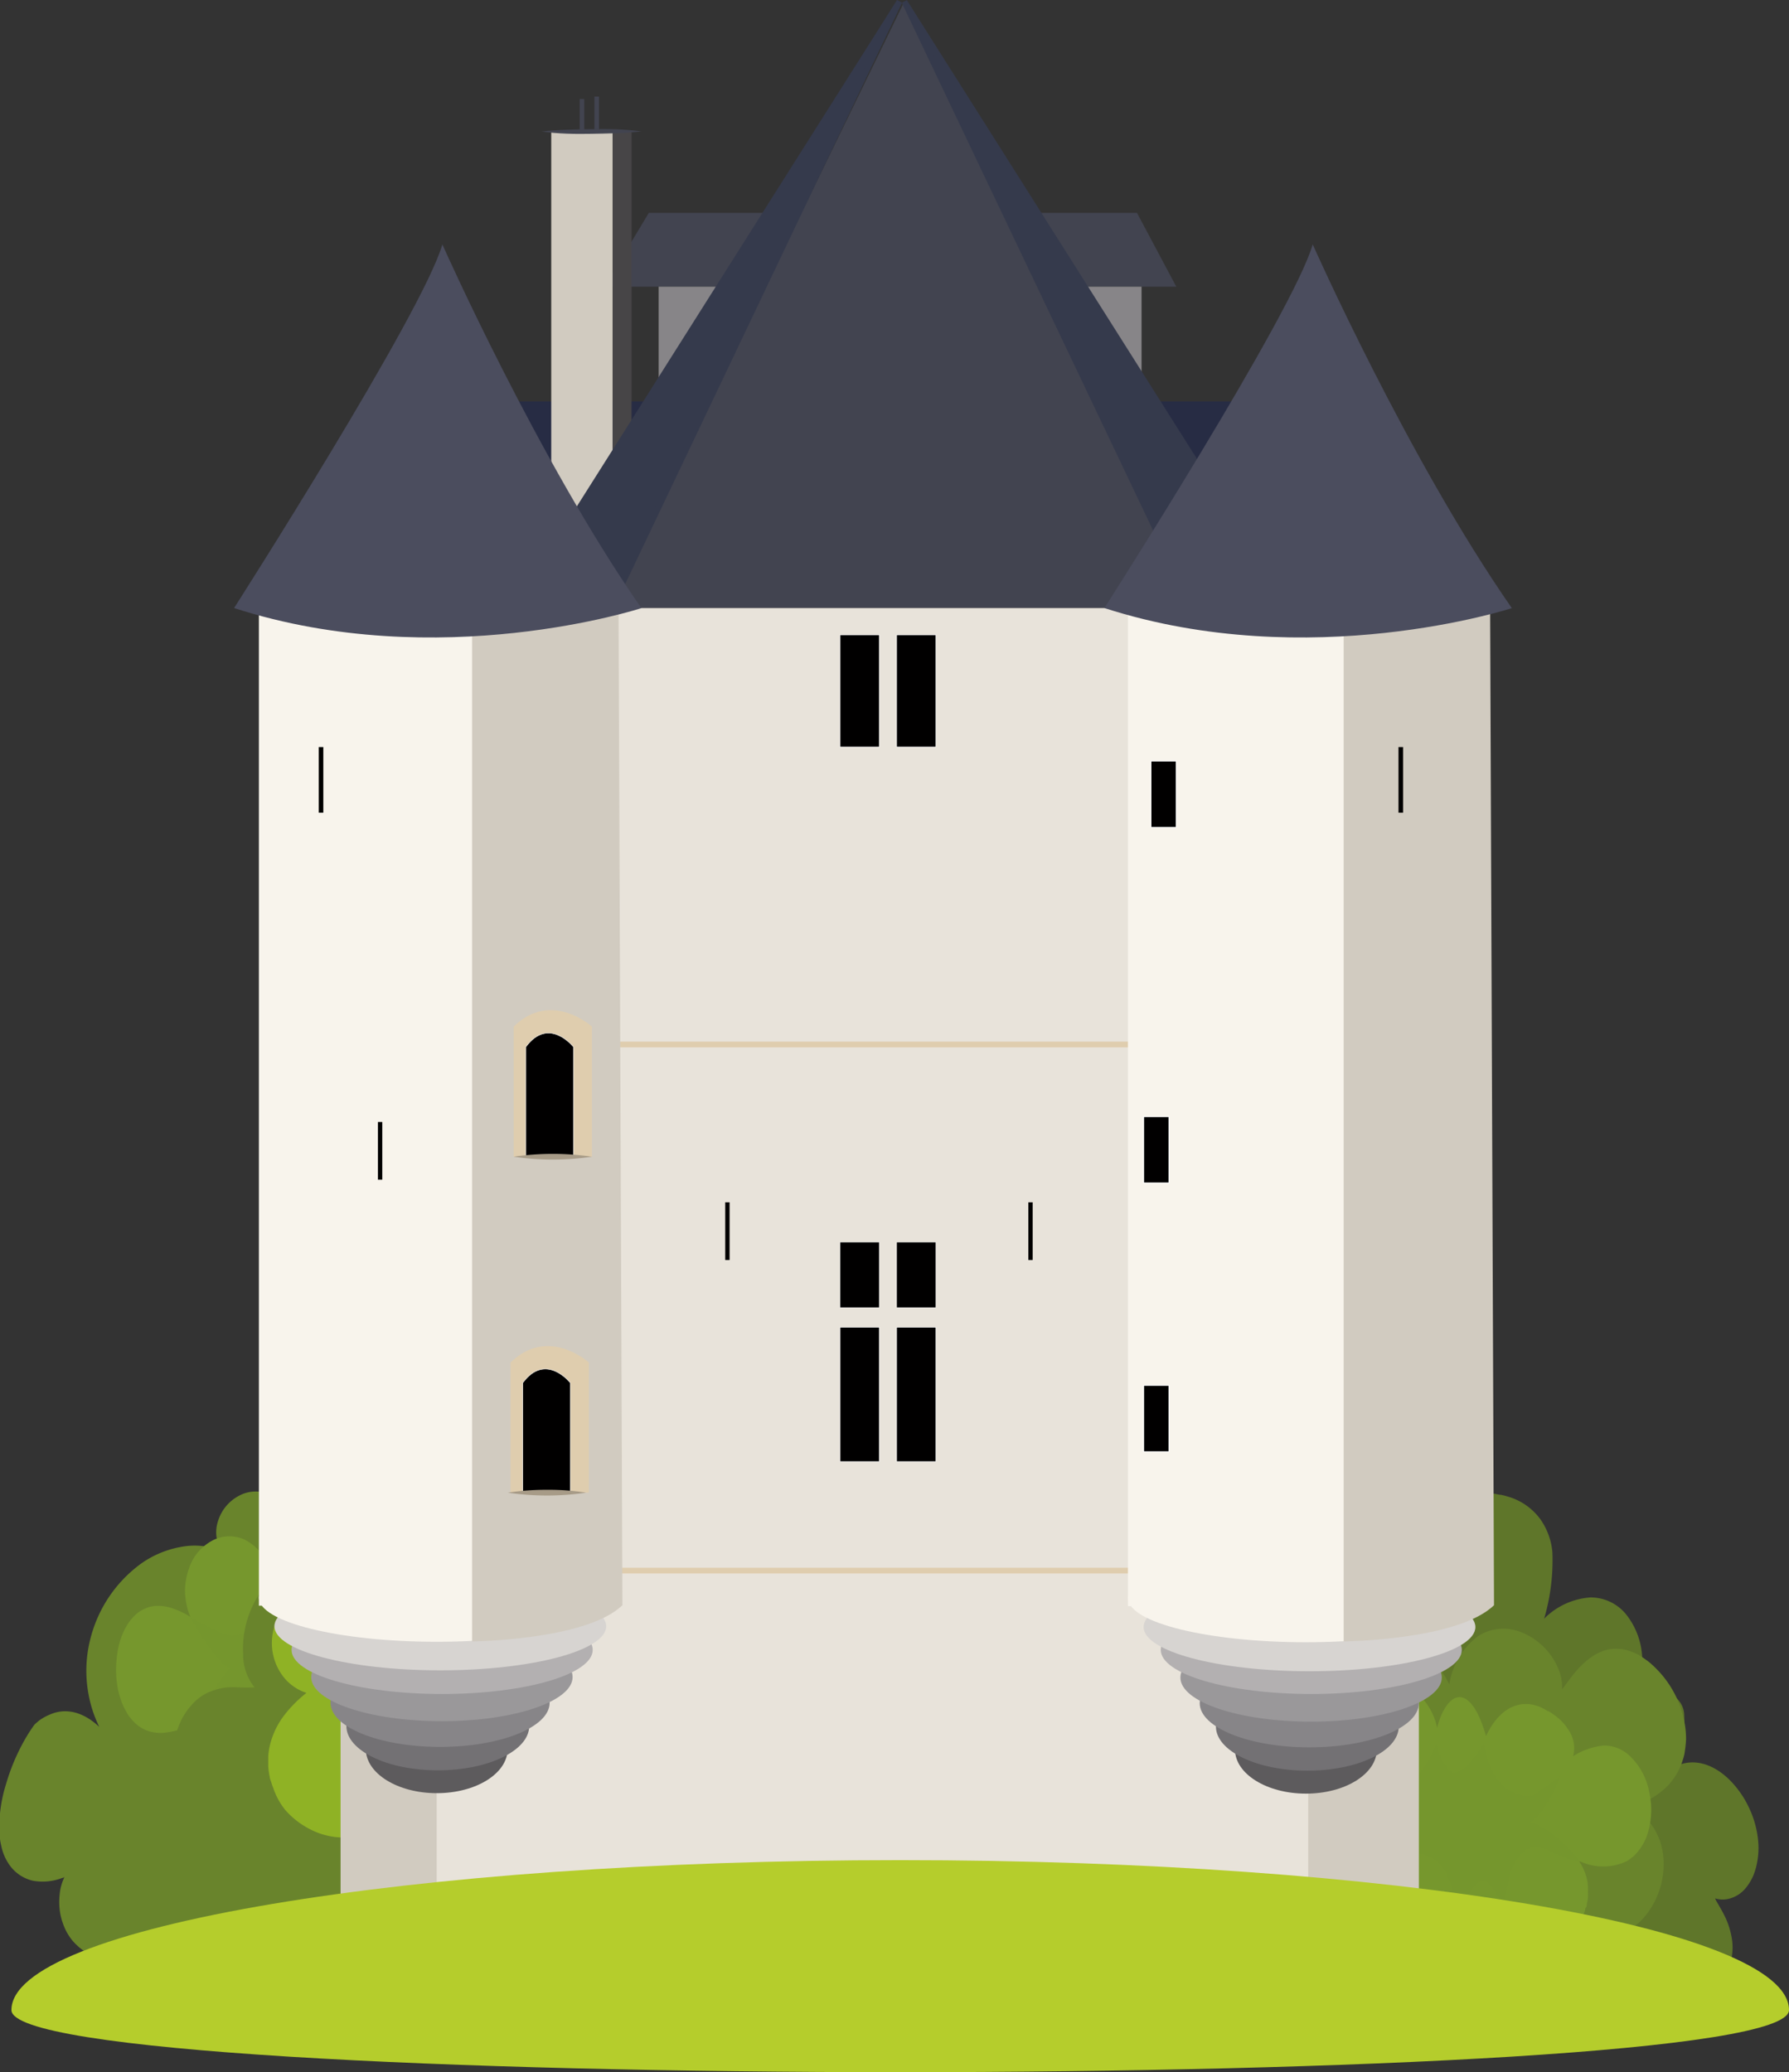 <?xml version="1.0" encoding="UTF-8"?> <svg xmlns="http://www.w3.org/2000/svg" xmlns:xlink="http://www.w3.org/1999/xlink" id="Calque_1" data-name="Calque 1" viewBox="0 0 156.59 181.35"><rect x="0" y="0" width="156.59" height="181.35" fill="#333333" stroke="none"/><defs><style>.cls-1,.cls-10,.cls-14,.cls-17,.cls-26,.cls-27,.cls-28,.cls-29,.cls-31,.cls-32{fill:none;}.cls-2{clip-path:url(#clip-path);}.cls-3{fill:#69842c;}.cls-4{fill:#75962d;}.cls-5{fill:#76972d;}.cls-6{fill:#5f762a;}.cls-7{fill:#8fb225;}.cls-8{fill:#d1cbc0;}.cls-9{fill:#e8e3da;}.cls-10{stroke:#dfcdae;}.cls-10,.cls-14,.cls-17,.cls-26,.cls-27,.cls-28,.cls-29,.cls-31,.cls-32{stroke-miterlimit:10;}.cls-10,.cls-17{stroke-width:0.5px;}.cls-11{fill:#272c44;}.cls-12{fill:#424450;}.cls-13{fill:#474547;}.cls-14{stroke:#424450;}.cls-14,.cls-31{stroke-width:0.4px;}.cls-15{fill:#878588;}.cls-16{fill:#353a4c;}.cls-17{stroke:#353a4c;}.cls-18{fill:#f8f4ec;}.cls-19{fill:#5d5b5d;}.cls-20{fill:#737174;}.cls-21{fill:#9a989a;}.cls-22{fill:#b3b0b1;}.cls-23{fill:#d7d4d1;}.cls-24{fill:#4b4d5e;}.cls-25{fill:#010000;}.cls-26,.cls-27,.cls-28,.cls-29{stroke:#fff;}.cls-26{stroke-width:0.08px;}.cls-27{stroke-width:0.05px;}.cls-28{stroke-width:0.05px;}.cls-29{stroke-width:0.04px;}.cls-30{fill:#dfcdae;}.cls-31,.cls-32{stroke:#010000;}.cls-32{stroke-width:0.38px;}.cls-33{fill:#a79b87;}.cls-34{fill:#b5cd2c;}</style><clipPath id="clip-path" transform="translate(-67.68 -54.61)"><rect class="cls-1" width="311.81" height="269.29"></rect></clipPath></defs><title>donjon-bours</title><g class="cls-2"><path class="cls-3" d="M73.29,218.94c.45,1.65,2.94,1.14,19.4,1.65,12.74.4,15.16.82,15.72-.83,1.15-3.4-5.74-29.54-14.72-30.67-10.6-1.33-21.4,26.15-20.4,29.85" transform="translate(-67.68 -54.61)"></path><path class="cls-3" d="M73.27,219a4.26,4.26,0,0,0-.37,1.43,6,6,0,0,0,0,1.27,5.33,5.33,0,0,0,.31,1.3,4.74,4.74,0,0,0,.29.66,4.93,4.93,0,0,0,.41.64,4,4,0,0,0,.56.6,3,3,0,0,0,.33.28,2.4,2.4,0,0,0,.37.25l.4.24c.14.08.29.14.44.21a8.31,8.31,0,0,0,1,.35,14,14,0,0,0,2.18.48c.39.06.79.1,1.19.14l.6,0,.31,0h.24a9.17,9.17,0,0,0,6.33-2.48,12.1,12.1,0,0,0,2.25-2.71A3.13,3.13,0,0,0,93,225.2a3.07,3.07,0,0,0,2.74-3.37,13.71,13.71,0,0,0,2.41,3,11.75,11.75,0,0,0,1.4,1.09c.24.16.49.31.74.45l.37.19.1,0,.16.05.33.09a21.93,21.93,0,0,0,2.75.54,13,13,0,0,0,2.78.07,6,6,0,0,0,2.34-.69,4.87,4.87,0,0,0,1.61-1.4,5,5,0,0,0,.61-1,5.37,5.37,0,0,0,.39-1.15,5.84,5.84,0,0,0-.07-2.26,10.39,10.39,0,0,0-.56-1.71c-.11-.25-.23-.49-.35-.72s-.25-.43-.37-.62a9.78,9.78,0,0,0-1.23-1.54,4,4,0,0,0,2.49.69,2.2,2.2,0,0,0,1.66-1.47,8.54,8.54,0,0,0,.48-3.56,18.58,18.58,0,0,0-.25-2.26c-.07-.39-.15-.79-.24-1.18l-.07-.29-.06-.26c0-.11-.06-.22-.1-.33a6.78,6.78,0,0,0-3-3.94,7.2,7.2,0,0,0-5.39-.67l0,0a15.68,15.68,0,0,0-3.26,5.18,7.94,7.94,0,0,0-.4,4.49,2.5,2.5,0,0,0,.07.26v0h.06a1,1,0,0,1,.27,0,3.8,3.8,0,0,1,1.19.34c.54.22,1.23.59,2,1a15.33,15.33,0,0,0,2.77,1.23,11.58,11.58,0,0,1-2.84,0,7.16,7.16,0,0,1-1-.21,4.27,4.27,0,0,1-1-.48c-.52-.33-.76-.51-.93-.47s-.28.25-.54.66l0,.08,0,0-.09,0-.38.17a7.58,7.58,0,0,0-.74.4,9.71,9.71,0,0,0-1.44,1,12.7,12.7,0,0,0-2.56,2.78,3.15,3.15,0,0,0-2.6-3.55,3.05,3.05,0,0,0-3,3.37A11.58,11.58,0,0,0,88,216.56a9.26,9.26,0,0,0-6.28-2.76h-.12l-.06,0a.57.57,0,0,0-.13.1l-.39.39a15.05,15.05,0,0,1-1.49,1.38,21,21,0,0,1-2.72,1.86,13.58,13.58,0,0,1-1.75.87,8.75,8.75,0,0,1-1.71.48Z" transform="translate(-67.68 -54.61)"></path><path class="cls-3" d="M104.64,203a14.09,14.09,0,0,0,1.42-6.29,12.24,12.24,0,0,0-2.09-7,10.28,10.28,0,0,0-4-3.46,7.14,7.14,0,0,0-2.13-.6,5.7,5.7,0,0,0-1.91.08,4.66,4.66,0,0,0-2.43,1.3,3.94,3.94,0,0,0-.52.62c-.12.16-.18.27-.2.29a2.6,2.6,0,0,0-.24-1.36,2.45,2.45,0,0,0-.9-1,3.06,3.06,0,0,0-3-.09,3.74,3.74,0,0,0-1.88,2.25,3.09,3.09,0,0,0,.29,2.57,6.46,6.46,0,0,0-3.59-.31A8.64,8.64,0,0,0,80,191.47a11.65,11.65,0,0,0-4.37,6.41,11.24,11.24,0,0,0-.19,5.07,10.91,10.91,0,0,0,.93,2.79c-1.46-1.38-3-1.66-4.3-1.09a4.39,4.39,0,0,0-1,.56l-.22.19a1.27,1.27,0,0,0-.24.26q-.29.41-.57.87a18,18,0,0,0-1.83,4.21,12.72,12.72,0,0,0-.59,4.13,8.31,8.31,0,0,0,.09.9c.06.28.11.56.19.81a4.4,4.4,0,0,0,.65,1.3,3.45,3.45,0,0,0,2,1.32,4.79,4.79,0,0,0,2.6-.25l.06,0a47.32,47.32,0,0,1,3.55-3.55,21.44,21.44,0,0,1,2.67-2.06,6.75,6.75,0,0,1,1.56-.79,1.57,1.57,0,0,1,.53-.1s-.09,0-.29-.15l-.17-.13s0-.14,0-.22l0-.28a7.3,7.3,0,0,0-.23-1.11,6.13,6.13,0,0,0-3.09-3.79,8.86,8.86,0,0,0,2.36-.25,8.2,8.2,0,0,0,3.4-1.75,11.65,11.65,0,0,0,3.23-5.19A30.05,30.05,0,0,0,88,192.19a3.28,3.28,0,0,0,1.52,1.66,2.07,2.07,0,0,0,1.65.21,2.19,2.19,0,0,0,1.13-1.34,6.59,6.59,0,0,0,.37-1.16,4.71,4.71,0,0,0,.1-1.37,12.93,12.93,0,0,1,1.22,3c.22.78.38,1.59.65,2.43A10.11,10.11,0,0,0,96,198.26a10.78,10.78,0,0,0,3.71,3.1A15,15,0,0,0,104.6,203Z" transform="translate(-67.68 -54.61)"></path><path class="cls-4" d="M84.33,196.14c-4.41,6.25,2,14.09,9.36,17s7.92-9.53,6.36-15.33c-2.68-10-13.38-5-15.72-1.66" transform="translate(-67.68 -54.61)"></path><path class="cls-5" d="M94.26,212.85c0-.49,0-1.09-.06-1.64a3.31,3.31,0,0,0-.46-1.44.87.87,0,0,0-.45-.36,1.07,1.07,0,0,0-.68,0,3.59,3.59,0,0,0-1,.5,13.09,13.09,0,0,0-1.37,1,9,9,0,0,0-.32-3.75,3.86,3.86,0,0,0-1.35-1.94,4,4,0,0,0-1.83-.74,4.25,4.25,0,0,0-.94,0,2.33,2.33,0,0,0-.83.23,6.41,6.41,0,0,1,.59-1l.45-.66.48-.7.48-.68c.08-.1.14-.21.22-.3l.21-.27.09-.13.09-.1c.06-.06.1-.13.15-.17a.68.68,0,0,0,.12-.11l.06,0a1,1,0,0,1-.36-.13,4.68,4.68,0,0,1-.45-.31L87,200l-.12-.13-.27-.3a9.05,9.05,0,0,1-.57-.72l-.59-.86c-.38-.59-.77-1.23-1.12-1.89a7.3,7.3,0,0,0-1.82-.82,3.69,3.69,0,0,0-1-.13,2.57,2.57,0,0,0-1,.18,4,4,0,0,0-.51.25,2.2,2.2,0,0,0-.25.17,1.71,1.71,0,0,0-.25.22,4.32,4.32,0,0,0-.89,1.21A6.51,6.51,0,0,0,78,199c-.06.35-.11.72-.14,1.12a10.56,10.56,0,0,0,0,1.25,10.69,10.69,0,0,0,.17,1.21c.09.36.19.68.3,1a5.82,5.82,0,0,0,.38.79c.07.12.13.24.2.34s.15.2.22.29a4.08,4.08,0,0,0,.45.47,2.72,2.72,0,0,0,.46.34,2.77,2.77,0,0,0,.91.37,3.73,3.73,0,0,0,.85.09,5.5,5.5,0,0,0,.75-.09c.45-.08.8-.18,1-.2a3.58,3.58,0,0,0-.36,2.41,6.56,6.56,0,0,0,1.23,3A3.82,3.82,0,0,0,87,213a3.57,3.57,0,0,0,3-1.36,10.85,10.85,0,0,0,.23,2,5,5,0,0,0,.48,1.31,1.87,1.87,0,0,0,.61.68,1.08,1.08,0,0,0,.66.16,2,2,0,0,0,1.24-.73,3.84,3.84,0,0,0,.87-1.31,4.51,4.51,0,0,0,.52,1.74c.07.13.15.26.23.39a3.3,3.3,0,0,0,.28.35,3.9,3.9,0,0,0,.68.6,4.36,4.36,0,0,0,.81.4,3.15,3.15,0,0,0,1.83.07l.46-.16.23-.1.22-.12c.14-.09.29-.19.42-.29a4.48,4.48,0,0,0,.4-.36,4.79,4.79,0,0,0,.36-.41c.11-.15.21-.31.31-.47a2.65,2.65,0,0,0,.27-.5c.08-.18.15-.36.22-.54a6.56,6.56,0,0,0,.25-1.15,5.82,5.82,0,0,0,0-1.18,6,6,0,0,0-.24-1.13,5.32,5.32,0,0,0-.49-1,5.83,5.83,0,0,0-.72-.87c-.35,0-.67,0-1,0s-.58,0-.83,0l-.68,0-.55-.08c-.64-.11-.92-.21-1.09,0a6.73,6.73,0,0,0-.56,1.35c-.13.33-.3.75-.5,1.18l-.69,1.44" transform="translate(-67.68 -54.61)"></path><path class="cls-5" d="M91.32,192.59c.07.22.17.46.27.71s.23.51.35.75a5.59,5.59,0,0,0,.4.65,1.79,1.79,0,0,0,.42.44.57.57,0,0,0,.46.12,1,1,0,0,0,.53-.32,3.93,3.93,0,0,0,.32-.35,3,3,0,0,1,.18-.24l.2-.26c.13-.2.29-.41.46-.66l.59-.78c.12,1.63.26,2.75.36,3.49a2.36,2.36,0,0,0,.57,1.46,6.41,6.41,0,0,0,1.36,1,3.34,3.34,0,0,0,1.69.65c-.32.36-1.25.92-2.09,1.65a4.16,4.16,0,0,0-1.69,2.83,3.25,3.25,0,0,0,1.35,2.78c.43.38,1,.79,1.48,1.19s1.09.83,1.61,1.26a7.82,7.82,0,0,0,1.93-.06,4.49,4.49,0,0,0,1.84-.69,4.9,4.9,0,0,0,1.9-4.49,4.71,4.71,0,0,0-2.14-4.1,10,10,0,0,0-2.49-.87,3,3,0,0,0,1.06-2.06,6.6,6.6,0,0,0-.55-3.69,8.48,8.48,0,0,0-.52-.93,7.43,7.43,0,0,0-.68-.79,5.3,5.3,0,0,0-.8-.59,4,4,0,0,0-.87-.35,3.3,3.3,0,0,0-.88,0,2.86,2.86,0,0,0-.85.25,2.77,2.77,0,0,0-.76.55,3.53,3.53,0,0,0-.67.83,7.53,7.53,0,0,0-.3-1.07,6.59,6.59,0,0,0-.39-.84l-.21-.35-.22-.29a3.18,3.18,0,0,0-.45-.45,1.87,1.87,0,0,0-.87-.38,1.21,1.21,0,0,0-.73.16,2,2,0,0,0-.57.54,3.21,3.21,0,0,0-.39.76,5.69,5.69,0,0,0-.33,1.64,4.46,4.46,0,0,0-2.07-2.32,3.17,3.17,0,0,0-2.74,0,4.27,4.27,0,0,0-2.15,2.45,6.19,6.19,0,0,0-.37,2A6.74,6.74,0,0,0,84,195a5.55,5.55,0,0,0,.36,1.16c.33.16.63.32.9.47L86,197a6.93,6.93,0,0,0,1.27.59,2.1,2.1,0,0,0,1.9-.16,3.92,3.92,0,0,0,1.34-1.79,11.45,11.45,0,0,0,.81-3.09" transform="translate(-67.68 -54.61)"></path><path class="cls-3" d="M89.55,215.62c-1.89-5.59,2.64-30.26,23.71-25.7,10.59,2.29,20.38,10,19.39,15.75-1.67,9.85-40.07,18.93-43.1,10" transform="translate(-67.68 -54.61)"></path><path class="cls-3" d="M102.15,189.82a7.23,7.23,0,0,0-1.16-1.74,2.59,2.59,0,0,0-1.7-.9,1.49,1.49,0,0,0-.92.3,2.72,2.72,0,0,0-.81,1,6.73,6.73,0,0,0-.54,1.84,11.6,11.6,0,0,0,0,2.74,4.15,4.15,0,0,0-4.25-.94,3.89,3.89,0,0,0-.92.49,4.78,4.78,0,0,0-.81.69,6.93,6.93,0,0,0-1.25,1.85,8.8,8.8,0,0,0-.83,4.22,4.58,4.58,0,0,0,1,2.91,12.74,12.74,0,0,1-1.37,0,8.46,8.46,0,0,0-1,0,5.51,5.51,0,0,0-1.07.22,4.49,4.49,0,0,0-1.11.49,4.64,4.64,0,0,0-1,.88,5.64,5.64,0,0,0-.9,1.36,6.6,6.6,0,0,0-.35.89,8.72,8.72,0,0,0-.27,1l-.09.55c0,.11,0,.22,0,.33s0,.24,0,.36c0,.51,0,1,0,1.48a10.73,10.73,0,0,0,.3,2.48,4.7,4.7,0,0,0,.33,1,7,7,0,0,0,.4.82,4.4,4.4,0,0,0,1,1.14c1.53,1.12,3.33.81,4.86.28a21.9,21.9,0,0,1,4.38-4.05,5.86,5.86,0,0,1,1.59-.79,1.94,1.94,0,0,1,.42-.08c.09,0,.1.16.14-.35a3.27,3.27,0,0,0,0-.54,5,5,0,0,0-.08-.54,4.48,4.48,0,0,0-.35-1,5.73,5.73,0,0,0-.55-1c-.21-.33-.43-.64-.67-.95s-.48-.6-.73-.88l-.68-.77a10.16,10.16,0,0,1-1-1.17,3.71,3.71,0,0,0,2.36-.38,6.26,6.26,0,0,0,2.19-1.6,4.4,4.4,0,0,0,.74-1.2,4.2,4.2,0,0,0,.26-.73,7.1,7.1,0,0,0,.17-.85,14.83,14.83,0,0,0-.37-4.88c.77.49,1.38.85,1.89,1.14a5,5,0,0,0,1.27.57,1.28,1.28,0,0,0,.82,0,1.17,1.17,0,0,0,.51-.48,4.68,4.68,0,0,0,.47-1.91,14.86,14.86,0,0,0,.06-2.18,13.37,13.37,0,0,0,1.16,1.78,10.35,10.35,0,0,0,1.22,1.35A6.52,6.52,0,0,0,106,195a3.53,3.53,0,0,0,.59.22,2.59,2.59,0,0,0,.61.1,1.72,1.72,0,0,0,.59-.08,2.49,2.49,0,0,0,.62-.2,3.4,3.4,0,0,0,.62-.4l.31-.27a3,3,0,0,0,.32-.3,9.14,9.14,0,0,0,1.31-1.74,19.13,19.13,0,0,0,1.32-2.58,12.29,12.29,0,0,0-.84-2.95,7.11,7.11,0,0,0-1.33-2,3.33,3.33,0,0,0-.39-.36,2.86,2.86,0,0,0-.41-.3,5.25,5.25,0,0,0-.86-.42,4.92,4.92,0,0,0-.9-.22,3.94,3.94,0,0,0-.91,0,4.28,4.28,0,0,0-.89.21,3.82,3.82,0,0,0-.85.44,5,5,0,0,0-1.44,1.37,6.93,6.93,0,0,0-1,1.92,8.55,8.55,0,0,0-.37,2.34" transform="translate(-67.68 -54.61)"></path><path class="cls-3" d="M133,206.4l.48,0,.51-.12a3.37,3.37,0,0,0,.81-.35l.38-.26a2.19,2.19,0,0,0,.34-.34,2.55,2.55,0,0,0,.51-.86,3.07,3.07,0,0,0,.14-.52,5.24,5.24,0,0,0,0-.57,3.44,3.44,0,0,0-1.26-2.41,5.32,5.32,0,0,0-3.82-1.2,5,5,0,0,0,.82-2.55c0-.22,0-.46,0-.68s-.07-.45-.12-.68-.11-.45-.18-.68-.17-.44-.27-.65-.21-.44-.33-.65a3.21,3.21,0,0,0-.19-.31l-.09-.14-.05-.08,0-.06a4.53,4.53,0,0,0-.3-.46l-.33-.41-.36-.38-.38-.32a5.62,5.62,0,0,0-.8-.54,4.91,4.91,0,0,0-3.28-.56,3.79,3.79,0,0,0-1.34.52,2.82,2.82,0,0,0-.91.91,33.77,33.77,0,0,0-.16-4.21,7.3,7.3,0,0,0-.91-2.63,4.74,4.74,0,0,0-2.2-1.95,3.79,3.79,0,0,0-4.74,1.21,16.94,16.94,0,0,0-2.61,5.32,39.16,39.16,0,0,0,.83,6c.47,1.77,1.22,3.07,2.72,3.46s2.75-.51,3.81-1.65,1.88-2.5,2.34-2.93a4.87,4.87,0,0,0,0,1.42,8.34,8.34,0,0,0,.42,1.53,7.82,7.82,0,0,0,1.65,2.68,4.84,4.84,0,0,0,.55.48,1.87,1.87,0,0,0,.29.2,3.07,3.07,0,0,0,.31.17l.32.14.33.1h.14l.12,0,.26-.07,1.52-.45c.66-.19,1.46-.4,2.44-.64a18.34,18.34,0,0,1-1.83,2.67c-.38.5-.49.76-.34,1a.6.6,0,0,0,.15.18,2.59,2.59,0,0,0,.23.19l.64.4c.48.28,1.09.6,1.64.91l.54.3.49.25c-.83,0-1.61.06-2.31.06s-1.33,0-1.85-.08a6.76,6.76,0,0,0-2-.12c-.15.07-.23.22-.28.49a1.24,1.24,0,0,0,0,.22,1.13,1.13,0,0,1,0,.15,1.74,1.74,0,0,1-.1.19,7.54,7.54,0,0,0-.34.89,16.1,16.1,0,0,0-.62,5.38,7,7,0,0,0,3.81,3,4.4,4.4,0,0,0,.95.11l.23,0,.29-.06a4.52,4.52,0,0,0,.62-.21,6.51,6.51,0,0,0,1.2-.62c.19-.12.38-.25.56-.39s.35-.3.52-.45a7,7,0,0,0,1.58-2.17,6,6,0,0,0,.56-2.39A4.45,4.45,0,0,0,133,206.4" transform="translate(-67.68 -54.61)"></path><path class="cls-3" d="M98.76,219.91c.23,1.24.86,3.08,1.9,3.64a1.47,1.47,0,0,0,1.78-.38,9.28,9.28,0,0,0,2-3.72,6.68,6.68,0,0,0,2.93,3.69,4.06,4.06,0,0,0,3.35.15,6,6,0,0,0,2.65-2,5,5,0,0,0,1.08-2.79,34.37,34.37,0,0,0,2.05,3.33,4.09,4.09,0,0,0,4.43,1.75,4.85,4.85,0,0,0,3.35-4,14.38,14.38,0,0,0,.26-3.05c0-1.06-.1-2.13-.2-3.16a27.79,27.79,0,0,0-3.2-4.68c-1.16-1.21-2.41-1.83-4-1.12s-2.27,2.36-2.65,4.06-.41,3.4-.58,4.08a4.44,4.44,0,0,0-1.83-2,5.18,5.18,0,0,0-2.83-.78,4.09,4.09,0,0,0-2.86,1.29,9,9,0,0,0-2.06,4.39c-1.9-3.53-3.06-4.12-3.94-3.5s-1.44,2.44-1.69,3.68a11.63,11.63,0,0,0-1.69-3.83c-.18-.24-.35-.47-.53-.67l-.27-.28-.26-.26-.27-.21-.1-.16a.7.7,0,0,0-.2-.19c-.27-.15-.63.16-1.56.72a13.58,13.58,0,0,1-1.78.92,23.63,23.63,0,0,1-2.57.9,6.54,6.54,0,0,0-1.12,2.87,5.54,5.54,0,0,0,.34,2.73,5.3,5.3,0,0,0,1.56,2.11,5.22,5.22,0,0,0,.54.38c.18.11.37.22.57.32l.61.24.3.1.32.07a6.22,6.22,0,0,0,1.27.16c.21,0,.42,0,.62,0a2.28,2.28,0,0,0,.45-.11,3.66,3.66,0,0,0,.43-.15,4,4,0,0,0,.41-.21,4.46,4.46,0,0,0,.77-.54,7.41,7.41,0,0,0,2.14-3.65" transform="translate(-67.68 -54.61)"></path><path class="cls-3" d="M141.68,210.65c-1.49-7,6.69-27.36,24.75-33.58,12.41-4.27,25.34,28.8,24.08,36.06s-19.1,10.17-21.74,10.37c-6.87.5-25.44-5.15-27.09-12.85" transform="translate(-67.68 -54.61)"></path><path class="cls-3" d="M159.86,179.49a6.18,6.18,0,0,0-1.47-1.4,3.36,3.36,0,0,0-1-.45,2,2,0,0,0-1,0,2.14,2.14,0,0,0-1,.49,3.8,3.8,0,0,0-.85,1.19,7.43,7.43,0,0,0-.58,2,12,12,0,0,0-.15,1.32c0,.49,0,1,0,1.58a6.31,6.31,0,0,0-1.21-.62,4.53,4.53,0,0,0-1.17-.28,4,4,0,0,0-1.15,0,5.32,5.32,0,0,0-1.09.29l-.52.23-.5.3a8.06,8.06,0,0,0-.93.73,9.14,9.14,0,0,0-1.54,1.94,11.43,11.43,0,0,0-1.57,4.53,8.13,8.13,0,0,0,0,2,3.44,3.44,0,0,0,.48,1.41,10.55,10.55,0,0,1-1.43-.17,7.41,7.41,0,0,0-2.15,0,5,5,0,0,0-1.21.39,4.86,4.86,0,0,0-.63.34,6.24,6.24,0,0,0-.61.47,7,7,0,0,0-.61.61c-.19.23-.38.49-.57.77a9.83,9.83,0,0,0-1,2.08,11.42,11.42,0,0,0-.66,4.68c0,.36.08.7.14,1,0,.16.06.32.1.49a2.17,2.17,0,0,1,.07.24l0,.12a1.27,1.27,0,0,1,0,.14,6.45,6.45,0,0,0,.73,2,5.31,5.31,0,0,0,1,1.34,6.28,6.28,0,0,0,.58.47,6.61,6.61,0,0,0,.63.35,6.44,6.44,0,0,0,2.55.59,12.9,12.9,0,0,1,4.55-2.58,2.59,2.59,0,0,1,.91-.14h.05l.05,0,.1-.06.2-.14a2.89,2.89,0,0,0,.37-.31,4.09,4.09,0,0,0,1.05-2,8.34,8.34,0,0,0-.61-5.38,20.07,20.07,0,0,0-1-2.17,11.07,11.07,0,0,1-.72-1.48,2.22,2.22,0,0,0,1.19.1,4.7,4.7,0,0,0,1.41-.42,9,9,0,0,0,2.87-2c1.72-1.87,3-4.59,2.25-9,.42.19.82.35,1.18.49s.7.25,1,.34A5.43,5.43,0,0,0,158,186a1.92,1.92,0,0,0,1.06-.28,1.76,1.76,0,0,0,.69-.69,3.42,3.42,0,0,0,.39-1,6.35,6.35,0,0,0,.18-1.17,11.94,11.94,0,0,0-.07-2.28,9.06,9.06,0,0,0,1.59,1.42,9.37,9.37,0,0,0,1.7.88,5.09,5.09,0,0,0,.85.23,6.29,6.29,0,0,0,.84.12,5.71,5.71,0,0,0,.83,0,5.53,5.53,0,0,0,.81-.16,3.8,3.8,0,0,0,.78-.33,2.07,2.07,0,0,0,.38-.31c.25-.26.52-.63.87-1.07.7-.92,1.76-2.16,3.1-3.87a8.2,8.2,0,0,0-.24-1.69,6.41,6.41,0,0,0-.23-.78,6.51,6.51,0,0,0-.31-.72,5.63,5.63,0,0,0-.82-1.25,5.11,5.11,0,0,0-.52-.52,3.41,3.41,0,0,0-.58-.44,5,5,0,0,0-2.73-.83,5.55,5.55,0,0,0-1.46.17,6.31,6.31,0,0,0-1,.34,6.39,6.39,0,0,0-1,.52,9.64,9.64,0,0,0-.87.71,6.78,6.78,0,0,0-.76.84,9.16,9.16,0,0,0-.64,1,8.66,8.66,0,0,0-.5,1.07,9.6,9.6,0,0,0-.34,1.16,8.74,8.74,0,0,0-.21,2.45" transform="translate(-67.68 -54.61)"></path><path class="cls-3" d="M190.82,209.15a3.72,3.72,0,0,0,.73-.6,5,5,0,0,0,.37-.42c.12-.15.24-.3.35-.46a4.62,4.62,0,0,0,.81-2.33,3.57,3.57,0,0,0-1-2.59,6.84,6.84,0,0,0-3.69-1.95,8.7,8.7,0,0,0,1.59-5.35,10.31,10.31,0,0,0-1.47-4.88,9.11,9.11,0,0,0-3-3.09,3.09,3.09,0,0,0-2.73-.49,16.9,16.9,0,0,1,.6-1.6,13.07,13.07,0,0,0,.72-2.49,8.4,8.4,0,0,0-1.8-6.91,7.26,7.26,0,0,0-3.13-2.38,4.62,4.62,0,0,0-3,0c-1.81.6-3.19,2.27-4.24,3.91-.06,2.12-.32,4.32-.34,6.17s.21,3.29,1.52,4.61a4.87,4.87,0,0,0,4.39,1.3,12.9,12.9,0,0,0,2-.48,7,7,0,0,1,1.37-.35,6.3,6.3,0,0,0-.58,3.19,13.52,13.52,0,0,0,.79,4.11,8.5,8.5,0,0,0,2.28,3.54,6.47,6.47,0,0,0,4.25,1.62,14.91,14.91,0,0,0-1.65,4.32,3,3,0,0,0,.39,2.31,3.32,3.32,0,0,0,1.57,1.12,3.71,3.71,0,0,0,.47.16,3.78,3.78,0,0,0,.46.1c.3.05.6.11.86.14l-1.58,1.14a14.13,14.13,0,0,1-1.29.83c-.19.11-.38.2-.55.28l-.48.2a2.53,2.53,0,0,0-.68.33,1,1,0,0,0-.33.61c0,.07,0,.16-.05.24l0,.15a.25.25,0,0,1,0,.08.93.93,0,0,0-.05.1q-.19.42-.39.93a19.09,19.09,0,0,0-1.13,5.58,6.22,6.22,0,0,0,4.38,2.78,4.33,4.33,0,0,0,1.19-.07l.16,0,.18-.06.37-.14c.25-.11.5-.23.74-.36a7.82,7.82,0,0,0,2.55-2.29,8.24,8.24,0,0,0,.88-1.56,8.42,8.42,0,0,0,.51-1.71,7.35,7.35,0,0,0-.17-3.38,6.59,6.59,0,0,0-1.35-2.55,4.31,4.31,0,0,0-1.89-1.29" transform="translate(-67.68 -54.61)"></path><path class="cls-3" d="M151.39,220c-.07,1.3.17,3.36,1.23,4.39a2.12,2.12,0,0,0,2.18.51,7.6,7.6,0,0,0,3.42-2.54,7.94,7.94,0,0,0,2.48,4.8,6.17,6.17,0,0,0,4.08,1.48,7.15,7.15,0,0,0,4-1.24,3.34,3.34,0,0,0,.41-.3,3.58,3.58,0,0,0,.34-.33,4.49,4.49,0,0,0,.52-.67,3.38,3.38,0,0,0,.54-1.37,32.73,32.73,0,0,0,2.13,3.5,5.15,5.15,0,0,0,5.22,2,6,6,0,0,0,4.56-4,18.13,18.13,0,0,0,.75-6.37,25.94,25.94,0,0,0-3.37-4.73,4.25,4.25,0,0,0-4.67-1.22,6.16,6.16,0,0,0-3.71,3.95c-.66,1.67-.9,3.37-1.18,4a3.72,3.72,0,0,0-.74-1.19c-.16-.18-.35-.36-.54-.54l-.29-.26c-.11-.08-.18-.17-.28-.25a7.38,7.38,0,0,0-2.88-1.55c-2.25-.61-5-.16-7.22,3.36a13.24,13.24,0,0,0-1.86-4.22,2,2,0,0,0-1.82-1c-1.19.15-2.35,1.57-3,2.61a12.25,12.25,0,0,0-1-4.52,8.12,8.12,0,0,0-2.13-3,4,4,0,0,0-1.29-.74,1.89,1.89,0,0,0-.34-.09l-.17,0h-.07l-.06,0-.62.13a9.92,9.92,0,0,1-1.81.21,15.21,15.21,0,0,1-2.58-.16,5.57,5.57,0,0,0-1.42,2.83,6.86,6.86,0,0,0,.22,3.35c.09.27.19.55.3.82a8.52,8.52,0,0,0,.4.8,2,2,0,0,0,.11.2l.11.18a3.37,3.37,0,0,0,.19.32,6.1,6.1,0,0,0,.4.59,6.92,6.92,0,0,0,1.86,1.78,5.37,5.37,0,0,0,4.11.82,5.81,5.81,0,0,0,3.43-2.35" transform="translate(-67.68 -54.61)"></path><path class="cls-6" d="M173.79,213.13c.32,6.07,20.4,10.55,21.06,10.78,5.66,2,21.48-.18,22.74-5,1.46-5.52-14.58-26.15-22.07-25.7-5,.3-22,14.53-21.73,19.89" transform="translate(-67.68 -54.61)"></path><path class="cls-6" d="M197.15,223.81a16.51,16.51,0,0,0-.43-2.44,6.85,6.85,0,0,0-.37-1.06,2.36,2.36,0,0,0-.22-.39,1,1,0,0,0-.11-.15l-.06-.06,0,0a.07.07,0,0,0-.05,0,1.8,1.8,0,0,0-.51-.17,1.27,1.27,0,0,0-.39,0,2.14,2.14,0,0,0-.89.4,11,11,0,0,0-2.4,2.7c-.49-4.3-2.39-6-4.35-6.29a4.93,4.93,0,0,0-2.84.45,4.21,4.21,0,0,0-1.94,1.8c-.11-.7,0-2.39-.18-4.11l0-.32c0-.06,0-.11,0-.16l0-.14.09-.54a7.36,7.36,0,0,1,.22-.92,2.79,2.79,0,0,1,.42-.9,2.49,2.49,0,0,1-.56.36,9.43,9.43,0,0,1-2.08.73,21.62,21.62,0,0,1-3.17.52,23.84,23.84,0,0,1-3.48.06,7.68,7.68,0,0,0-3.82,3.78,4.94,4.94,0,0,0-.17,3.12,6.58,6.58,0,0,0,2.59,3.54,7.68,7.68,0,0,0,4.23,1.58,5.77,5.77,0,0,0,1.67-.19,5.17,5.17,0,0,0,.69-.26l.17-.07.12-.1.22-.2a28.12,28.12,0,0,0,2.33-3,5.15,5.15,0,0,0,.83,2.91,6.4,6.4,0,0,0,2.44,2.35c2,1,4.53.63,6.44-3a12.22,12.22,0,0,0,1.33,3.7,3,3,0,0,0,.71.8,1.22,1.22,0,0,0,.32.19.26.26,0,0,0,.17,0h.28l.28,0a1.87,1.87,0,0,0,.51-.2,3,3,0,0,0,.87-.8,7.45,7.45,0,0,0,1-2.2,7.7,7.7,0,0,0,1.78,3.93,4.4,4.4,0,0,0,3,1.56,3.9,3.9,0,0,0,3.12-1.47,9.93,9.93,0,0,0,2-4.94c-1.69-4.11-3.63-5.59-5.4-5.39a4.05,4.05,0,0,0-2.49,1.52,11.1,11.1,0,0,0-2,3.57" transform="translate(-67.68 -54.61)"></path><path class="cls-6" d="M210.08,204.92a7.38,7.38,0,0,0-1,4.06,1.52,1.52,0,0,0,1.2,1.24,8.06,8.06,0,0,0,3.52-.26c-.24.46-.42.92-.59,1.33s-.35.74-.51,1.06c-.3.62-.54,1.09-.7,1.46-.34.73-.36,1.05,0,1.49a9.84,9.84,0,0,0,.69.75,11.3,11.3,0,0,1,.94,1,19.32,19.32,0,0,0,1.87,2.27,17.43,17.43,0,0,1-4-2,12.07,12.07,0,0,1-1.81-1.39,3,3,0,0,1-.66-.82s0,0,0,.11a1,1,0,0,1,0,.2v.11l0,.05-.16.2a7,7,0,0,0-1,2.21,37.09,37.09,0,0,0-.92,6,18.54,18.54,0,0,0,2.47,5.39,4.39,4.39,0,0,0,2,1.51,2.46,2.46,0,0,0,.29.09h.47a8.27,8.27,0,0,0,1.07-.11,8.8,8.8,0,0,0,2.38-.75,7.52,7.52,0,0,0,2-1.34,5.49,5.49,0,0,0,1.17-1.56,4.74,4.74,0,0,0,.46-3,7,7,0,0,0-.75-2.18c-.3-.58-.59-1-.71-1.29a2.28,2.28,0,0,0,1.32,0,2.77,2.77,0,0,0,1.39-.94,4.75,4.75,0,0,0,.54-.85,3.58,3.58,0,0,0,.2-.49,5.52,5.52,0,0,0,.16-.54,6.84,6.84,0,0,0,.13-2.5,8.63,8.63,0,0,0-.83-2.74,8.53,8.53,0,0,0-1.7-2.37c-1.36-1.31-3.06-1.9-4.66-1.13a10.61,10.61,0,0,0,.75-4.39,2.1,2.1,0,0,0-1-1.82c-1-.51-2.52.23-3.4.9a9.21,9.21,0,0,0,.71-4.38,6.5,6.5,0,0,0-1.4-3.61,4,4,0,0,0-3.13-1.48,6.35,6.35,0,0,0-4.18,2,16,16,0,0,0-.29,5.4,5,5,0,0,0,1.45,3,3.82,3.82,0,0,0,2.73,1,6.61,6.61,0,0,0,3.41-1.12" transform="translate(-67.68 -54.61)"></path><path class="cls-6" d="M180.27,204.3c.81.79,2.16,1.78,3.15,1.6.5-.09.91-.49,1.14-1.37a13.87,13.87,0,0,0,.13-4.38c2.85,2.54,5.07,2.12,6.58.73a7.17,7.17,0,0,0,1.71-2.63,6.53,6.53,0,0,0,.48-2.9,17.27,17.27,0,0,1,1.33,2.14,11.33,11.33,0,0,1,1,2.95,4.66,4.66,0,0,1,.08.82v.14s0,.08,0,.11,0,.05,0,.08h0a0,0,0,0,0,0,0,.13.13,0,0,0,.06,0,1.59,1.59,0,0,0,1.32,0,6,6,0,0,0,1.73-1.07,37.61,37.61,0,0,0,3.76-3.93,18.17,18.17,0,0,0,.82-6.14,5.94,5.94,0,0,0-1-2.81,5.34,5.34,0,0,0-2.88-2.05l-.3-.09-.31-.07c-.22,0-.45-.08-.67-.11a5.71,5.71,0,0,0-1.24,0,4.9,4.9,0,0,0-2,.7,5.2,5.2,0,0,0-1.65,1.8,6.9,6.9,0,0,0-.46,1c0,.16-.12.34-.16.5a3.06,3.06,0,0,0-.1.47c-.19,1.23-.14,2.28-.22,2.8a3.35,3.35,0,0,0-2.23-1.52,5,5,0,0,0-3.21.39c-2.1,1-3.73,3.59-2.94,7.83a6.41,6.41,0,0,0-3.44-1.34,1.62,1.62,0,0,0-1.54,1.05c-.52,1.21-.08,3.13.36,4.28a6.2,6.2,0,0,0-1.71-1,4.07,4.07,0,0,0-.87-.25,3.32,3.32,0,0,0-.44-.06.8.8,0,0,0-.25,0l-.27.06a6.48,6.48,0,0,0-2.19,1,8.4,8.4,0,0,0-1.95,1.91,7.46,7.46,0,0,0-1.22,2.44,5.3,5.3,0,0,0-.1,2.46,4,4,0,0,0,1,2,4.21,4.21,0,0,0,2.1,1.19,30.9,30.9,0,0,1,3.22-1.42c.94-.34,1.71-.56,2.3-.71,1.2-.31,1.7-.37,1.83-.66s0-.83-.24-1.82a1.29,1.29,0,0,1,0-.19.47.47,0,0,1,0-.21c0-.17,0-.34,0-.51a9.81,9.81,0,0,0-.08-1.07,12.44,12.44,0,0,0-.47-2.24" transform="translate(-67.68 -54.61)"></path><path class="cls-3" d="M182.15,211.48c-1.31,5.33,10.36,9.94,19.06,9.94a8.93,8.93,0,0,0,5.35-16.16c-7-5.39-22.07-3.32-24.41,6.22" transform="translate(-67.68 -54.61)"></path><path class="cls-3" d="M204,220.39a19.68,19.68,0,0,0-.89-1.88c-.17-.31-.34-.6-.51-.85a2.92,2.92,0,0,0-.51-.57.84.84,0,0,0-.27-.13.66.66,0,0,0-.28,0,1.11,1.11,0,0,0-.3.16,2.42,2.42,0,0,0-.4.31,13.28,13.28,0,0,0-2.14,3.41c-1-4.17-2.71-5.55-4.53-5.68a4.83,4.83,0,0,0-2.64.66l-.3.18a2.28,2.28,0,0,0-.22.22l-.42.48a8.46,8.46,0,0,0-.77,1,14.35,14.35,0,0,1,.89-3.68,10.12,10.12,0,0,1,.87-1.83,3.09,3.09,0,0,1,.67-.79,3.35,3.35,0,0,1-.69.27,11.68,11.68,0,0,1-2.38.37,25,25,0,0,1-3.42-.07,32,32,0,0,1-3.59-.52,10.12,10.12,0,0,0-2.54,1.06,6,6,0,0,0-2,1.94,5.11,5.11,0,0,0-.72,3,6.12,6.12,0,0,0,1.66,3.7,6.54,6.54,0,0,0,3.73,2.1,5.8,5.8,0,0,0,3.2-.36,6.1,6.1,0,0,0,1.19-.65,8.17,8.17,0,0,0,.93-.74c.53-.48.91-.92,1.18-1.14a2.89,2.89,0,0,0,.17,1.42,4,4,0,0,0,.38.78c.08.13.18.27.25.39s.14.24.22.36a5.94,5.94,0,0,0,2.59,2.24,3.89,3.89,0,0,0,3.36-.06,6.41,6.41,0,0,0,2.87-3.71,8.37,8.37,0,0,0,2.1,3.63,2.69,2.69,0,0,0,.5.33,2.27,2.27,0,0,0,.55.12,1.4,1.4,0,0,0,.5-.05,1.85,1.85,0,0,0,.45-.21,2.39,2.39,0,0,0,.72-.76,4.38,4.38,0,0,0,.48-1.05,7.51,7.51,0,0,0,.29-2.21,5.65,5.65,0,0,0,1.33,1.72,3.8,3.8,0,0,0,.84.55,3.17,3.17,0,0,0,.94.32l.5.07.52,0,.52-.08c.19,0,.37-.12.56-.19s.37-.16.56-.26.35-.22.53-.35a5.9,5.9,0,0,0,1-.89,7.2,7.2,0,0,0,1.74-5.38,6.37,6.37,0,0,0-.3-1.39,5.91,5.91,0,0,0-.62-1.23,5.19,5.19,0,0,0-.91-1,5.47,5.47,0,0,0-1.18-.74c-.46.18-.9.33-1.3.47s-.79.24-1.13.33-.66.16-.94.22l-.77.12c-.92.12-1.32.1-1.47.4a.71.71,0,0,0-.09.28,1.23,1.23,0,0,0,0,.2,1.25,1.25,0,0,0,0,.21,2.62,2.62,0,0,1,0,.27c0,.1,0,.21-.05.32s0,.24,0,.36,0,.25-.05.39-.07.57-.11.88-.07.64-.1,1c-.08.68-.13,1.46-.16,2.26" transform="translate(-67.68 -54.61)"></path><path class="cls-3" d="M189.44,204.38c.33.53.76,1.16,1.14,1.73l.54.79.12.16.15.13a1.73,1.73,0,0,0,.33.17.75.75,0,0,0,.64,0,1.64,1.64,0,0,0,.67-.62,8.48,8.48,0,0,0,.72-1.43c.26-.62.54-1.4.86-2.38a10.14,10.14,0,0,0,2.35,4,3.31,3.31,0,0,0,2.48,1,4.84,4.84,0,0,0,2.39-.85,6,6,0,0,0,1-.85,4.38,4.38,0,0,0,.75-1,10.61,10.61,0,0,1,0,1.65c-.05.72-.1,1.55-.14,2.37,0,.42,0,.82-.05,1.21,0,.19,0,.38,0,.56s0,.36,0,.52a2.18,2.18,0,0,1,0,.45,1.15,1.15,0,0,1,0,.19v.09s0,.06,0,.07a2,2,0,0,1-.16.27,1.8,1.8,0,0,1,.48-.27,5.27,5.27,0,0,1,1.63-.31,14.67,14.67,0,0,1,4.94.76,10.08,10.08,0,0,0,1.23-.44l.61-.3c.19-.11.39-.23.58-.36a6.66,6.66,0,0,0,1.08-.93,6.23,6.23,0,0,0,.86-1.28,5.51,5.51,0,0,0,.31-.78c.05-.14.09-.28.13-.43s.06-.29.08-.45a9.63,9.63,0,0,0,.1-1,7.86,7.86,0,0,0-.07-1.06,9,9,0,0,0-2.09-4.63,10.06,10.06,0,0,0-1-1,9.45,9.45,0,0,0-1-.7l-.23-.11-.21-.09a3.52,3.52,0,0,0-.42-.15,2.64,2.64,0,0,0-.78-.16,4.12,4.12,0,0,0-.71,0,2.68,2.68,0,0,0-.65.14,4.52,4.52,0,0,0-1.12.56,8,8,0,0,0-1.63,1.59c-.42.53-.73,1-.95,1.23a3.92,3.92,0,0,0-.19-1.44,5.68,5.68,0,0,0-.76-1.49,5.81,5.81,0,0,0-2.88-2.15,4.09,4.09,0,0,0-3.55.46,6.51,6.51,0,0,0-2.48,4.2,10.68,10.68,0,0,0-1.37-2.08,4.41,4.41,0,0,0-1.26-1,1.86,1.86,0,0,0-1-.22,1.51,1.51,0,0,0-.82.42,2,2,0,0,0-.31.39,2.32,2.32,0,0,0-.14.23c-.05.08-.11.16-.16.25a3.89,3.89,0,0,0-.41,1.14,6.21,6.21,0,0,0,0,2.19,5.19,5.19,0,0,0-1.7-1.44,4.79,4.79,0,0,0-2.16-.53,5.83,5.83,0,0,0-1.16.14c-.19,0-.39.09-.58.15l-.56.23a6.24,6.24,0,0,0-2,1.48,5.76,5.76,0,0,0-1.48,4.55,4.63,4.63,0,0,0,.87,2.15,5.07,5.07,0,0,0,.37.44,6,6,0,0,0,.46.4,5.49,5.49,0,0,0,1.08.64l1.95-.48.86-.19.8-.16c1-.19,1.82-.28,2.44-.34,1.27-.12,1.8-.1,2-.37s0-.79-.18-1.74c-.09-.46-.18-1-.26-1.67s-.18-1.37-.28-2.15" transform="translate(-67.68 -54.61)"></path><path class="cls-6" d="M120,211.89c1,6.33,10.36,11.19,19.06,11.19,6.69,0,19.61-5.27,20.73-10.36s-14.27-19.92-24.08-18.24c-6.4,1.1-16.43,12.78-15.71,17.41" transform="translate(-67.68 -54.61)"></path><path class="cls-6" d="M151.38,219.19c-.66-1-1.88-2.4-3.15-2.52a2.26,2.26,0,0,0-2,1,15,15,0,0,0-2.13,4.22,9.23,9.23,0,0,0-3.61-3.46c-.14-.08-.29-.14-.44-.21l-.43-.17-.42-.14-.2,0-.22-.06a7.53,7.53,0,0,0-1.83-.13,9.46,9.46,0,0,0-3.44.84,6.32,6.32,0,0,0-1.37.83,3.32,3.32,0,0,0-.89,1c-.23-.72-.31-2.46-.71-4.23a8.36,8.36,0,0,0-2.44-4.68,4.38,4.38,0,0,0-.47-.35l-.21-.12h0l0,0a1.43,1.43,0,0,1-.33.32,4.5,4.5,0,0,1-1.63.69,10.25,10.25,0,0,1-2.58.24c-.47,0-1-.05-1.45-.12a12.3,12.3,0,0,1-1.45-.27,9.62,9.62,0,0,0-1.11.8,7.33,7.33,0,0,0-1,1.06,6.22,6.22,0,0,0-1.25,3.15,8.19,8.19,0,0,0,.93,4.61,10.85,10.85,0,0,0,.76,1.29c.15.21.31.43.48.65s.35.42.54.63.19.21.29.31l.15.16.13.12.47.45a11.92,11.92,0,0,0,1,.8,6.45,6.45,0,0,0,3.86,1.2,5.1,5.1,0,0,0,2.7-1,18.69,18.69,0,0,0,2.77-3,3.43,3.43,0,0,0,.46,1.46,6.35,6.35,0,0,0,1.17,1.51,8.18,8.18,0,0,0,4,2.11,7.13,7.13,0,0,0,2.44.09,1.71,1.71,0,0,0,.3,0l.33-.06a4.32,4.32,0,0,0,.64-.19,6.44,6.44,0,0,0,.61-.24c.19-.1.38-.2.56-.31a7.23,7.23,0,0,0,3.08-4.68,7.55,7.55,0,0,0,3.64,2.57,2.51,2.51,0,0,0,2.4-.57c1.17-1.08,1.46-3.18,1.41-4.48a6.08,6.08,0,0,0,1.15,1.12,5.56,5.56,0,0,0,1.35.74,6.14,6.14,0,0,0,.73.22,2.29,2.29,0,0,0,.86.06,7.86,7.86,0,0,0,1.06-.19A7.72,7.72,0,0,0,158,222a9.4,9.4,0,0,0,2.17-1.18l.5-.4.25-.21.23-.23a7.86,7.86,0,0,0,.86-1c.13-.18.26-.35.37-.53s.22-.37.32-.56l.15-.28.13-.3.24-.59a8.15,8.15,0,0,0,.38-2.5c0-.17,0-.34,0-.5a1.17,1.17,0,0,0,0-.26,2,2,0,0,0,0-.24,4.55,4.55,0,0,0-.3-1,5.37,5.37,0,0,0-1.08-1.64,6,6,0,0,0-3.38-1.74,23.07,23.07,0,0,1-2.28,1.92,11.41,11.41,0,0,1-1,.63,6.17,6.17,0,0,1-.91.43,7.87,7.87,0,0,0-1.48.53c-.26.19-.33.49-.41,1,0,.3-.09.62-.14,1a1.85,1.85,0,0,1-.22.67c-.1.25-.19.51-.28.77a14.22,14.22,0,0,0-.42,1.65,11.28,11.28,0,0,0-.2,1.77" transform="translate(-67.68 -54.61)"></path><path class="cls-6" d="M128.3,199.45c.86.77,2.32,1.71,3.51,1.5a2.25,2.25,0,0,0,1.59-1.39,10.73,10.73,0,0,0,.68-1.74c.23-.73.46-1.61.8-2.67.6.87,1.09,1.62,1.59,2.24a10.36,10.36,0,0,0,1.45,1.54,6.84,6.84,0,0,0,3.17,1.5,9.84,9.84,0,0,0,3.46.07,4.07,4.07,0,0,0,2.53-1.22c.11.76-.11,2.49,0,4.35a10.92,10.92,0,0,0,.56,2.83,7.13,7.13,0,0,0,1.62,2.63,6.76,6.76,0,0,0,1.14,1,5.21,5.21,0,0,0,.56.31l.27.11.07,0s.06,0,.06,0l.06,0,.13-.1.15-.11a3.34,3.34,0,0,1,.34-.23,6.13,6.13,0,0,1,.92-.42,15.6,15.6,0,0,1,5.71-.75,6.27,6.27,0,0,0,2.64-5.17,8.4,8.4,0,0,0-.34-2.1,10.5,10.5,0,0,0-.42-1.18l-.28-.61-.32-.62-.18-.31-.07-.12,0-.11-.24-.44a9,9,0,0,0-.56-.86,9.57,9.57,0,0,0-1.52-1.62,6.39,6.39,0,0,0-3.35-1.63,4.94,4.94,0,0,0-2.7.4,17.87,17.87,0,0,0-3.17,2.22,5.32,5.32,0,0,0-1.07-3.34,9.09,9.09,0,0,0-3.59-3.14,7.28,7.28,0,0,0-2.48-.7,6.18,6.18,0,0,0-2.62.31,5.62,5.62,0,0,0-2.76,2.17c-.07.1-.13.21-.2.32s-.13.23-.19.34a6.52,6.52,0,0,0-.53,1.56,6.55,6.55,0,0,0-2.19-1.51,4.44,4.44,0,0,0-1.88-.37,3,3,0,0,0-2.4,1.29,4.84,4.84,0,0,0-.75,2.49,8.18,8.18,0,0,0,.24,2.33,5,5,0,0,0-4-.85,7,7,0,0,0-4,2.57,8.14,8.14,0,0,0-.78,1.14c-.12.2-.23.41-.34.63l-.21.42c-.07.15-.15.31-.21.46a11,11,0,0,0-1,3.75c-.14,2.45.82,4.5,2.71,5.31a15.34,15.34,0,0,1,2.59-1.51,12.51,12.51,0,0,1,2-.71c.52-.14.89-.21,1.16-.31l.1,0,0,0,0,0,0,0a3.26,3.26,0,0,0,.31-.33,7.38,7.38,0,0,0,.57-.75,10.79,10.79,0,0,0,1.51-3.91,13.38,13.38,0,0,0,0-4.81" transform="translate(-67.68 -54.61)"></path><path class="cls-3" d="M130.65,203.6c-2,3.1-5.82,11-.67,12s19.73-.41,22.4-5.39c4.29-8-13.37-19.48-21.73-6.63" transform="translate(-67.68 -54.61)"></path><path class="cls-3" d="M141.35,214.69a12.19,12.19,0,0,0-.76-2,3.5,3.5,0,0,0-1.13-1.43c-.42-.24-.89-.17-1.4.44a12.34,12.34,0,0,0-1.72,3.66c-1.27-4-3.14-5.06-4.68-4.87l-.15,0h-.07l-.05,0-.23.08-.06,0-.06,0-.18,0-.17.05-.08,0,0,0h0l.07,0h0l-.11.16-.07.1,0,.1-.11.21a1.36,1.36,0,0,1-.09.23l-.06.12s0,.08,0,.12l-.13.25a2.19,2.19,0,0,1-.3.47,3,3,0,0,1-.4.4c-.14.12-.3.22-.45.33a3.05,3.05,0,0,1,1-.86,3,3,0,0,1,.85-.3,3.29,3.29,0,0,1,.94-.08,9.84,9.84,0,0,1,1.66.34c.45.09.77.05,1-.35a2.67,2.67,0,0,0,.1-1.62,8.6,8.6,0,0,0-.79-2.1c-.75-1.5-1.92-3.17-2.93-4.8a10,10,0,0,0-4.79-1.69,3.63,3.63,0,0,0-2.26.8,5.8,5.8,0,0,0-1.75,2.93,9.29,9.29,0,0,0-.21,4.4,7.6,7.6,0,0,0,1.58,3.46,5,5,0,0,0,1.11,1,3.68,3.68,0,0,0,1.06.44,6.76,6.76,0,0,0,1.5.13,2.25,2.25,0,0,0-.24.68,3.14,3.14,0,0,0,0,.92,3.94,3.94,0,0,0,.3,1.07,4.42,4.42,0,0,0,.27.53c0,.09.1.19.16.28s.11.16.18.24a6,6,0,0,0,.39.49,5.86,5.86,0,0,0,.44.42l.23.2.23.18.5.32h0l.07,0h0l0,0,.07.06.15.11.16.1.09.05.11.05.46.18.21.07.2,0c2.18.57,4.45-.62,5.42-4.76a8.64,8.64,0,0,0,2.21,3.35,1.18,1.18,0,0,0,1.61.1,3.62,3.62,0,0,0,.94-1.73,10.92,10.92,0,0,0,.35-2.15,9.77,9.77,0,0,0,1,2,6.15,6.15,0,0,0,1.26,1.4,4.51,4.51,0,0,0,.7.47,2.48,2.48,0,0,0,.37.17l.18.07.28,0a6,6,0,0,0,1.12,0,6.33,6.33,0,0,0,1.14-.2,5,5,0,0,0,3.39-2.79,5.17,5.17,0,0,0,.18-.51,3.44,3.44,0,0,0,.09-.56,4.05,4.05,0,0,0,0-1.15,5.48,5.48,0,0,0-.34-1.19,7.15,7.15,0,0,0-.66-1.2l-1.65-.86-1.37-.76c-.81-.48-1.44-.88-1.91-1.2-1-.64-1.32-.93-1.56-.78a1,1,0,0,0-.29.55.76.76,0,0,1,0,.11l-.12.14c-.08.1-.15.21-.23.32a4.91,4.91,0,0,0-.44.72,10.07,10.07,0,0,0-.72,1.8,13.69,13.69,0,0,0-.45,2.21" transform="translate(-67.68 -54.61)"></path><path class="cls-3" d="M138.37,198.68a17.16,17.16,0,0,0,.74,2,4.35,4.35,0,0,0,.95,1.49c.33.27.69.25,1.17-.28a21.82,21.82,0,0,0,2.05-3.25,21.32,21.32,0,0,0,.48,2.7,5.43,5.43,0,0,1,.18,1c.05.28.09.52.12.73.15.85.29,1.13.7,1.19a10.57,10.57,0,0,0,2-.18,23.11,23.11,0,0,0,3-.49,16.31,16.31,0,0,1-3.52,2.09,12.63,12.63,0,0,1-2.18.78,3.75,3.75,0,0,1-1.2.14,4.27,4.27,0,0,1,.72.28,12.71,12.71,0,0,1,1.93,1.23,32.51,32.51,0,0,1,4.63,4.39,14.79,14.79,0,0,0,2.84,1.21c.25.08.49.14.74.2l.73.11a5.86,5.86,0,0,0,1.45,0,4,4,0,0,0,2.56-1.44,5.68,5.68,0,0,0,.89-1.62,7.28,7.28,0,0,0,.4-2.25,6.35,6.35,0,0,0-1.09-3.95,5.23,5.23,0,0,0-2.35-1.82,11.33,11.33,0,0,0-4-.46,2.66,2.66,0,0,0,.8-2.48,5.51,5.51,0,0,0-.55-1.83,6.72,6.72,0,0,0-1.33-1.79,6.27,6.27,0,0,0-2-1.31,4.9,4.9,0,0,0-2.31-.38,3.82,3.82,0,0,0-1.11.26,2.65,2.65,0,0,0-1,.6,7.1,7.1,0,0,0-1.48,2.19,7.35,7.35,0,0,0-1.86-3.79,1.46,1.46,0,0,0-1.84-.28,3.14,3.14,0,0,0-1.13,1.71,8.55,8.55,0,0,0-.38,2.17,5.47,5.47,0,0,0-2.62-3.08,3.72,3.72,0,0,0-3.58.21,5.34,5.34,0,0,0-2.35,3.6,8.21,8.21,0,0,0,1,5.4,22.7,22.7,0,0,0,4,1.55,2.05,2.05,0,0,0,2-.21,4.72,4.72,0,0,0,1.05-2.21,24.11,24.11,0,0,0,.72-4" transform="translate(-67.68 -54.61)"></path><path class="cls-4" d="M155.06,186.61c-3.78,5.06,8.69,18.65,18.39,16.58s7.69-16.58,3-19.9-17.39-2.07-21.4,3.32" transform="translate(-67.68 -54.61)"></path><path class="cls-5" d="M172.4,202.73a18,18,0,0,0-.64-2,4.66,4.66,0,0,0-.87-1.59c-.33-.32-.72-.34-1.28.12a18.42,18.42,0,0,0-2.45,2.92c-.25-4.31-1.37-6-2.94-6.77a4.68,4.68,0,0,0-2.51-.34,3.87,3.87,0,0,0-2.23,1,13.69,13.69,0,0,1,1.62-3.31,8.46,8.46,0,0,1,1.2-1.47,2.3,2.3,0,0,1,.77-.51,1.85,1.85,0,0,1-.64,0,9,9,0,0,1-2-.66,21.49,21.49,0,0,1-2.68-1.47,27.24,27.24,0,0,1-2.65-1.93,9,9,0,0,0-2.73-.24,4.38,4.38,0,0,0-4.14,3.6,7.82,7.82,0,0,0,.46,4.59,8.38,8.38,0,0,0,2.83,3.79,5.15,5.15,0,0,0,3,1,5.27,5.27,0,0,0,2.22-.51c.59-.26,1-.54,1.32-.65a5.08,5.08,0,0,0,0,3.12,7.16,7.16,0,0,0,2,3.27,4.28,4.28,0,0,0,3.42,1.25,5,5,0,0,0,3.57-2.77,7.85,7.85,0,0,0,1.67,4.05,1.66,1.66,0,0,0,1.94.53,3.09,3.09,0,0,0,1.36-1.57,7.6,7.6,0,0,0,.56-2.12,7.21,7.21,0,0,0,.46,1.06,5.27,5.27,0,0,0,.59.91c.11.14.23.27.35.4s.25.23.38.34a4.62,4.62,0,0,0,.84.54,3.51,3.51,0,0,0,1,.3,4.18,4.18,0,0,0,.51.07,3.05,3.05,0,0,0,.52,0,3.67,3.67,0,0,0,1.06-.23,4.42,4.42,0,0,0,1.06-.54,5.84,5.84,0,0,0,1-.84,6.13,6.13,0,0,0,.81-1.1,6.35,6.35,0,0,0,.58-1.3c.08-.23.14-.47.2-.7a6.09,6.09,0,0,0,.1-.73,5.87,5.87,0,0,0,0-1.45c0-.24-.07-.48-.12-.71a5.68,5.68,0,0,0-.22-.7,6.31,6.31,0,0,0-1.61-2.42c-.94,0-1.73,0-2.41,0l-.48,0-.44,0-.39,0-.35-.06c-.87-.15-1.25-.27-1.53,0a1.55,1.55,0,0,0-.21.3c-.06.13-.14.27-.21.45a1.83,1.83,0,0,0-.1.28c0,.1-.09.2-.13.31s-.15.47-.24.73-.18.53-.27.84c0,.15-.08.31-.13.47s-.09.32-.13.48c-.09.34-.17.69-.25,1.05s-.16.76-.23,1.15" transform="translate(-67.68 -54.61)"></path><path class="cls-5" d="M163.91,182.57c.4,1.18,1.15,2.89,2,3.36a.86.86,0,0,0,.68.1,1.59,1.59,0,0,0,.75-.52,14.19,14.19,0,0,0,1.92-3.57c.77,2.76,1.79,4.21,2.76,4.94a2.76,2.76,0,0,0,1.4.56,1.27,1.27,0,0,0,.6-.06l.25-.11.28-.13.29-.13.16-.07.16-.07.34-.14.33-.13.35-.15.34-.15a4.61,4.61,0,0,0,.65-.38,7.26,7.26,0,0,1-.75,1.34l-.6.85-.64.9-.62.88c-.21.29-.38.54-.55.81a2.53,2.53,0,0,0-.49,1.41,1.29,1.29,0,0,0,.61,1,4.58,4.58,0,0,0,.67.44l.41.24.44.25c.63.36,1.33.76,2.08,1.23s1.47,1,2.18,1.54a8.93,8.93,0,0,0,2.57-.1,5.38,5.38,0,0,0,2.42-1.16,5.3,5.3,0,0,0,.53-.53,5.89,5.89,0,0,0,1.16-2.21,8.94,8.94,0,0,0,.08-4.37,7.19,7.19,0,0,0-1.83-3.65,4.19,4.19,0,0,0-1.2-.89,4.39,4.39,0,0,0-1.22-.41,8,8,0,0,0-3.49.5,2.76,2.76,0,0,0,.28-.88,3.1,3.1,0,0,0,.05-.54,4.06,4.06,0,0,0,0-.6c0-.2-.06-.42-.11-.64a6.3,6.3,0,0,0-.2-.67l-.13-.34c0-.11-.11-.22-.17-.33a5.8,5.8,0,0,0-.39-.67c-.15-.21-.32-.42-.5-.63s-.39-.39-.6-.57a2.6,2.6,0,0,0-.32-.26l-.31-.23a5.06,5.06,0,0,0-.62-.37,4.44,4.44,0,0,0-2.57-.54c-1.69.19-3.2,1.53-4,4.24a8,8,0,0,0-2.3-3.46,1.81,1.81,0,0,0-1-.38,1.33,1.33,0,0,0-.81.28c-1,.72-1.35,2.66-1.42,3.93a7.68,7.68,0,0,0-1.09-1.91,5.26,5.26,0,0,0-1.43-1.29,3.77,3.77,0,0,0-.81-.39l-.1,0-.14,0-.29,0a5.81,5.81,0,0,0-.59,0,8.37,8.37,0,0,0-1.2.15,11,11,0,0,0-1.18.41,10,10,0,0,0-1.09.64,8.38,8.38,0,0,0-.93.85,6.93,6.93,0,0,0-.7,1,5.56,5.56,0,0,0-.44,1.15,4.88,4.88,0,0,0,0,2.43,5.65,5.65,0,0,0,.48,1.17,6.36,6.36,0,0,0,.79,1.1c.63.13,1.2.26,1.73.39s1,.26,1.44.38c.88.26,1.56.51,2.08.71,1.05.42,1.47.64,1.7.45a1.24,1.24,0,0,0,.27-.59l.06-.24,0-.14s0,0,0-.07l.05-.09c.14-.23.27-.48.4-.75a11.05,11.05,0,0,0,.66-1.85,13.12,13.12,0,0,0,.42-2.24" transform="translate(-67.68 -54.61)"></path><path class="cls-7" d="M157.73,186.61c-1,5.43,10.37,8.29,16.39,7.87s8-5.39,4.68-8.29-19.73-7-21.07.42" transform="translate(-67.68 -54.61)"></path><path class="cls-7" d="M171.11,183.72a7.29,7.29,0,0,0,1.81,4.24,2.37,2.37,0,0,0,2.18.5,6.47,6.47,0,0,0,1.58-.6c.3-.15.61-.33,1-.52a1.61,1.61,0,0,0,.26-.15,1,1,0,0,1,.28-.14l.16-.06h0s0,0,0,0h0l.07,0,.33-.13c0,.28-.09.56-.14.81s-.12.49-.18.71a2.84,2.84,0,0,1-.53,1,.64.64,0,0,1-.68.21.9.9,0,0,1-.49-.49c-.11-.2-.16-.39-.21-.49s-.11-.15-.2-.15a2.57,2.57,0,0,0-.81.42c-.42.27-.84.54-1.25.82l-.36.22-.38.25-.77.5a5.51,5.51,0,0,0-2.1,2.35c-.37-.66-.73-2.36-1.5-4a10,10,0,0,0-1.5-2.4,6.91,6.91,0,0,0-2.33-1.75,3,3,0,0,0-2.11-.37,1.79,1.79,0,0,0-.71.44,8.13,8.13,0,0,0-.64.78,6.92,6.92,0,0,1-.76.91,2.79,2.79,0,0,1-1,.66,2.11,2.11,0,0,1-1.22,0,2.91,2.91,0,0,1-.6-.22,1.68,1.68,0,0,1-.29-.2l-.28-.21-.32.08a1.46,1.46,0,0,0-.32.1,3,3,0,0,0-.64.41,3.78,3.78,0,0,0-1.09,1.42,6.14,6.14,0,0,0-.55,2.21,9,9,0,0,0,.2,2.57,10.42,10.42,0,0,0,.87,2.46,10.6,10.6,0,0,0,1.4,2.11,9.39,9.39,0,0,0,4.13,2.78,6.76,6.76,0,0,0,4.08.19,6.17,6.17,0,0,0,2.61-1.57,21.74,21.74,0,0,0,2.43-3.52,4.43,4.43,0,0,0,2.26,2.56,6.1,6.1,0,0,0,1,.48l.59.19.67.13a7.09,7.09,0,0,0,3-.24,7.74,7.74,0,0,0,3.36-2.12,8.82,8.82,0,0,0,1.46-2.14,8.93,8.93,0,0,0,.84-2.93,7.52,7.52,0,0,0-.28-3.09,4.83,4.83,0,0,0-1.25-2.1,2.81,2.81,0,0,0-1.53-.78,2.68,2.68,0,0,0-.75,0,2.42,2.42,0,0,0-.69.22l0-.46v-.17l0,0h0v0c0-.07,0-.14,0-.21a3.67,3.67,0,0,0-.09-.43c-.05-.15-.08-.28-.12-.42a10.08,10.08,0,0,0-.53-1.42,7.53,7.53,0,0,0-1.26-2,3.23,3.23,0,0,0-2.58-1.24c-1.61.11-2.81,1.71-3.33,2.85a7.85,7.85,0,0,0-2.51-4.24,7.07,7.07,0,0,0-4.71-1.75,7.24,7.24,0,0,0-2.83.62,7.91,7.91,0,0,0-3.87,3.81,6.85,6.85,0,0,0-.62,2.08,5.3,5.3,0,0,0,.13,2,3.74,3.74,0,0,0,.85,1.53,3.77,3.77,0,0,1,1.35-.22,2.48,2.48,0,0,1,1.06.29,4.82,4.82,0,0,1,.78.53c.22.18.43.35.64.5a3.47,3.47,0,0,0,1.34.57,4.93,4.93,0,0,0,1.59,0A8.58,8.58,0,0,0,168,187a9.8,9.8,0,0,0,3.08-3.24" transform="translate(-67.68 -54.61)"></path><path class="cls-7" d="M94.53,202.77c.79,4.88,8,7.88,13,2.49s9-9.54,5.69-12-19.73,3.31-18.73,9.53" transform="translate(-67.68 -54.61)"></path><path class="cls-7" d="M105.65,194c.39.36.91.79,1.38,1.18a6.41,6.41,0,0,0,1.22.89.72.72,0,0,0,.52,0,2.21,2.21,0,0,0,.67-.4c.29-.22.66-.54,1.21-.93a11,11,0,0,1,1-.63,8.42,8.42,0,0,1,1.31-.6,19.46,19.46,0,0,1-.67,2.59,5.3,5.3,0,0,1-.51,1.07,5.67,5.67,0,0,1-.58.81c-.38.46-.7.75-.93,1a4.07,4.07,0,0,0-.58.72,8.05,8.05,0,0,0-.48.86c-.17.34-.37.74-.58,1.19s-.46,1-.69,1.46-.46,1-.63,1.42a2.32,2.32,0,0,1-.07-1,12.85,12.85,0,0,1,.21-1.72,10.61,10.61,0,0,1,.57-1.89,4.72,4.72,0,0,1,.62-1.08,4.44,4.44,0,0,1-.85.6,16.21,16.21,0,0,1-3.14,1.36,40.39,40.39,0,0,1-10.09,1.82,11.14,11.14,0,0,0-2,2,7,7,0,0,0-1.29,2.78,5.71,5.71,0,0,0-.11.83c0,.14,0,.29,0,.43s0,.29,0,.44a5.87,5.87,0,0,0,.13.91c0,.15.08.3.13.46a4.34,4.34,0,0,0,.16.47A6.32,6.32,0,0,0,92.64,213a7.2,7.2,0,0,0,2,1.6,6.41,6.41,0,0,0,4.73.62A8.39,8.39,0,0,0,103,213a14.94,14.94,0,0,0,2.32-3.05c.57-1,1-1.82,1.24-2.32a1.31,1.31,0,0,0,.41,1.08,1.68,1.68,0,0,0,.6.29,2.72,2.72,0,0,0,.43,0h.38l.14,0a7,7,0,0,0,3-1.62c.59-.48,1.22-1,1.87-1.64.32-.31.65-.63,1-1s.64-.69.94-1.06l.44-.56a5.67,5.67,0,0,0,.42-.58l.39-.58.19-.3.15-.3.32-.59.25-.58a10.28,10.28,0,0,0,.39-1.14,4,4,0,0,0,.12-.53c0-.18.08-.36.1-.52s0-.33.05-.49a3.86,3.86,0,0,0,0-.47,6.31,6.31,0,0,0,0-.88l-.06-.41c0-.13-.06-.26-.09-.39a4.72,4.72,0,0,0-.59-1.4,3,3,0,0,0-.47-.59,3.69,3.69,0,0,0-.59-.47,2.75,2.75,0,0,0-1.4-.38,3.62,3.62,0,0,0-1.48.34,5.27,5.27,0,0,0-.17-1.42,5,5,0,0,0-.48-1.18,4,4,0,0,0-1.63-1.55,4.15,4.15,0,0,0-2-.41,4.74,4.74,0,0,0-1.83.45,4,4,0,0,0-2.08,2.13,3.63,3.63,0,0,0-.14,2.18,6.37,6.37,0,0,0-2.57-1.25,9.39,9.39,0,0,0-3.33-.15,11.1,11.1,0,0,0-3.43,1,9.23,9.23,0,0,0-2.68,1.91,6.19,6.19,0,0,0-1.41,2.31,4.85,4.85,0,0,0-.23,1.17,4.74,4.74,0,0,0,.05,1.13,4.8,4.8,0,0,0,.89,2.1,4.19,4.19,0,0,0,2.13,1.5c.88-.51,1.72-1,2.52-1.4s1.57-.77,2.29-1.08a28.53,28.53,0,0,1,3.57-1.25c.94-.25,1.62-.39,2.08-.51a2.14,2.14,0,0,0,.87-.34.53.53,0,0,0,.14-.5c0-.22-.08-.5-.14-.86a12.37,12.37,0,0,1-.12-1.25c0-.48,0-1-.09-1.61" transform="translate(-67.68 -54.61)"></path><path class="cls-4" d="M186.49,209c-2,5,5.36,17.41,14.72,12.43s6-12,1.67-13.26S188.5,204,186.49,209" transform="translate(-67.68 -54.61)"></path><path class="cls-5" d="M199.33,221.73a11.52,11.52,0,0,0-.7-1.41,6.44,6.44,0,0,0-.42-.61,1.54,1.54,0,0,0-.43-.42.58.58,0,0,0-.22-.08.41.41,0,0,0-.22,0,.68.68,0,0,0-.24.12,2.75,2.75,0,0,0-.27.24,22.57,22.57,0,0,0-1.6,2.47,19.29,19.29,0,0,0-.43-2c-.07-.29-.16-.54-.24-.78a4.81,4.81,0,0,0-.26-.63,2.85,2.85,0,0,0-1.34-1.46,4,4,0,0,0-1.8-.37,4.08,4.08,0,0,0-.93.11,2.2,2.2,0,0,0-.8.34c.13-.49.73-1.55,1.22-2.64.12-.27.24-.55.34-.82a7.55,7.55,0,0,0,.28-.79l0-.09v-.05s0,0,0,0l.09-.08a.83.83,0,0,1,.16-.13.91.91,0,0,1,.18-.11,1,1,0,0,1-.42,0,5,5,0,0,1-1.3-.56,16.37,16.37,0,0,1-3.54-2.89,6.51,6.51,0,0,0-.92-.2,4.42,4.42,0,0,0-1,0,3.52,3.52,0,0,0-1,.17,3.37,3.37,0,0,0-.89.48,3.83,3.83,0,0,0-.75.87c-.1.19-.2.39-.29.61a3.4,3.4,0,0,0-.12.34c0,.12-.07.25-.1.38a6.79,6.79,0,0,0-.12.84c0,.3,0,.62,0,.95,0,.09,0,.18,0,.26l0,.26.09.54c0,.19.07.38.11.57l.18.58a9.92,9.92,0,0,0,.9,2,7.7,7.7,0,0,0,.54.73l.27.31.07.07.06,0,.12.09a3.07,3.07,0,0,0,.94.44,3.57,3.57,0,0,0,.9.11,8.77,8.77,0,0,0,2.53-.72,2.83,2.83,0,0,0-.28,1.05,5.53,5.53,0,0,0,.12,1.36,5.88,5.88,0,0,0,1.54,2.79A3.64,3.64,0,0,0,192.4,225a3.36,3.36,0,0,0,.77-.2,3.08,3.08,0,0,0,.73-.44,4.54,4.54,0,0,0,1.23-1.61,7.29,7.29,0,0,0,.78,1.82,3.78,3.78,0,0,0,.45.59,4.12,4.12,0,0,0,.46.41,1.6,1.6,0,0,0,.45.23,1.53,1.53,0,0,0,.41.07,1.23,1.23,0,0,0,.39,0,1.54,1.54,0,0,0,.34-.17,2,2,0,0,0,.53-.58,3.48,3.48,0,0,0,.35-.81,5.91,5.91,0,0,0,.22-1.65,4.68,4.68,0,0,0,1,1.3,4.35,4.35,0,0,0,.6.46,3.23,3.23,0,0,0,.66.29,3.44,3.44,0,0,0,.69.16,3.2,3.2,0,0,0,1.95-.39,3.07,3.07,0,0,0,.6-.44,3,3,0,0,0,.53-.58,5.7,5.7,0,0,0,.46-.73,5.63,5.63,0,0,0,.42-.94c0-.09,0-.17.08-.25s.05-.18.07-.27.07-.36.1-.54a4.93,4.93,0,0,0,0-.54,5.07,5.07,0,0,0,0-.55,4,4,0,0,0-.23-1.06,4.41,4.41,0,0,0-.49-1l-1-.32c-.31-.1-.6-.22-.86-.31s-.48-.2-.68-.3l-.29-.14-.26-.11-.45-.16a1.6,1.6,0,0,0-.49,0,1.73,1.73,0,0,0-.44.14,1.9,1.9,0,0,0-.4.25,3.09,3.09,0,0,0-.7.8,4.07,4.07,0,0,0-.29.55,4.68,4.68,0,0,0-.22.6c-.06.21-.12.44-.17.69s-.11.48-.15.75a14.35,14.35,0,0,0-.19,1.72" transform="translate(-67.68 -54.61)"></path><path class="cls-5" d="M193.35,206.67a5.39,5.39,0,0,0,1.13,2.86c.62.51,1.52.15,3.09-2.37.52,3.21,2,4.4,3.51,4.58,1,.14,1.08-.26,1.62-.58l.78-.53a5.69,5.69,0,0,0,.75-.61,5.58,5.58,0,0,1-.43,1.11,12.08,12.08,0,0,1-.82,1.46,6.09,6.09,0,0,1-.95,1.18,1.77,1.77,0,0,1-.6.41,1.35,1.35,0,0,1,.43,0,4.43,4.43,0,0,1,1.19.57,12.93,12.93,0,0,1,2.9,2.74,4.8,4.8,0,0,0,4.12,0,4,4,0,0,0,.49-.35,3.33,3.33,0,0,0,.46-.46,4.86,4.86,0,0,0,.76-1.27,7,7,0,0,0,.26-3.94,5.82,5.82,0,0,0-1.77-3.25,3.3,3.3,0,0,0-2.17-.85,6,6,0,0,0-2.72.93,2.83,2.83,0,0,0-.46-2.37,4.61,4.61,0,0,0-1.19-1.23l-.35-.24-.19-.11,0,0,0,0-.06,0a4.29,4.29,0,0,0-.55-.31c-1.51-.69-3.49-.33-4.83,2.5-.86-3-1.91-3.67-2.71-3.32s-1.36,1.69-1.57,2.61a5.5,5.5,0,0,0-1.52-2.83,2.92,2.92,0,0,0-.29-.23l-.15-.11-.18-.1a5.87,5.87,0,0,0-.87-.26,4.9,4.9,0,0,0-.94-.07,5.05,5.05,0,0,0-.95.13,5,5,0,0,0-.9.36,3.69,3.69,0,0,0-.79.57,3.54,3.54,0,0,0-.63.76c-.09.14-.17.28-.25.43s-.13.31-.18.47-.05.16-.08.24,0,.17,0,.25a4.46,4.46,0,0,0-.07.51,5.38,5.38,0,0,0,.05,1.06,5.53,5.53,0,0,0,.32,1,6,6,0,0,0,.58,1l1.11.29c.35.1.67.21,1,.31s.55.21.79.32.44.2.62.3c.73.38,1,.6,1.22.49a.86.86,0,0,0,.28-.39c0-.11.1-.23.17-.37l.07-.11.09-.12a2.73,2.73,0,0,0,.2-.25,8.85,8.85,0,0,0,1.36-2.79" transform="translate(-67.68 -54.61)"></path><path class="cls-4" d="M128.09,207.24c.56,4.09,24,3.09,23.55-3.59s-24.39-2.57-23.55,3.59" transform="translate(-67.68 -54.61)"></path><path class="cls-5" d="M140.25,200.84c-.31.39-.66.87-1,1.3s-.58.82-.56,1,.09.14.33.12a10.26,10.26,0,0,0,1.24-.29c.63-.17,1.49-.42,2.74-.74s2.87-.72,5-1.11c-1.36.76-2.49,1.42-3.43,2s-1.71,1.14-2.42,1.66c-.36.26-.7.49-1,.67s-.58.33-.8.45a2.34,2.34,0,0,0-.79.52.41.41,0,0,0,0,.45,2.94,2.94,0,0,0,.38.52,6,6,0,0,0,.56.59,3.84,3.84,0,0,0,.81.58,35.58,35.58,0,0,1-4.61-1.35,13.09,13.09,0,0,1-1.87-.84c-.42-.24-.56-.41-.56-.44a.46.46,0,0,1-.16.25,3.35,3.35,0,0,1-1.14.65,9.78,9.78,0,0,1-2.26.53,8.73,8.73,0,0,1-1.36.07,6.17,6.17,0,0,1-1.32-.21,5.71,5.71,0,0,0-.89.88l-.18.23-.09.12-.1.13-.21.27-.17.27a4.82,4.82,0,0,0-.69,2.78,4.27,4.27,0,0,0,.64,1.91l.16.26a1.57,1.57,0,0,0,.2.25c.14.17.29.35.46.52s.39.33.61.49l.16.13.18.11.38.23a12.68,12.68,0,0,0,4.16,1.37,10.87,10.87,0,0,0,1.31.19c.45,0,.91.06,1.38.08l.72,0h1.46l.74-.05a21.7,21.7,0,0,0,4.89-.8,9.18,9.18,0,0,0,2.78-1.29,2.39,2.39,0,0,0,1.21-2.61,3.21,3.21,0,0,0-.22-.54,3.56,3.56,0,0,0-.32-.5,5.46,5.46,0,0,0-.38-.44,4.89,4.89,0,0,0-.4-.39c-.53-.49-1-.84-1.21-1a12.41,12.41,0,0,0,5.09.12,10.68,10.68,0,0,0,2.51-.79,6.24,6.24,0,0,0,1.87-1.35,4.52,4.52,0,0,0,1.07-1.95,4.75,4.75,0,0,0,.14-1.35,4.43,4.43,0,0,0-.69-2.28,3.65,3.65,0,0,0-.24-.31,3.31,3.31,0,0,0-.26-.27,3.79,3.79,0,0,0-1.31-.75,8,8,0,0,0-3.53-.21,6.86,6.86,0,0,0,.67-1.42,2,2,0,0,0,.06-1.14c-.19-.63-.9-1-1.93-.95a9.9,9.9,0,0,0-3.56.91,17.87,17.87,0,0,0-1.75.89c-.55.31-1,.63-1.45.91a4.65,4.65,0,0,0,.58-1,2.26,2.26,0,0,0,.19-.92,1.54,1.54,0,0,0-.23-.84,2.34,2.34,0,0,0-.73-.7,6.17,6.17,0,0,0-3-.71,15.21,15.21,0,0,0-4.63.67l-1.27.43a9.82,9.82,0,0,0-1.24.56,11,11,0,0,0-1.17.65l-.55.36-.51.4a9,9,0,0,0-.9.83,3.86,3.86,0,0,0-.38.44c-.12.15-.24.29-.34.44s-.18.3-.28.45l-.13.22-.1.22c-.07.15-.14.29-.2.44s-.1.29-.14.43a1.72,1.72,0,0,1-.07.21c0,.07,0,.14,0,.21s-.06.27-.08.4a5.23,5.23,0,0,0,0,.78,4.44,4.44,0,0,0,.23,1.38,3.77,3.77,0,0,0,.64,1.16,3,3,0,0,0,1.1.82,10.37,10.37,0,0,1,1.17-1,7.45,7.45,0,0,1,2.29-1c.32-.08.61-.14.86-.18.51-.07.87-.09,1.14-.12a3.18,3.18,0,0,0,.37-.06,1.12,1.12,0,0,0,.31-.1,4,4,0,0,0,.7-.44c.29-.21.66-.48,1.14-.81s1.08-.74,1.79-1.19l2.39-1.5" transform="translate(-67.68 -54.61)"></path><rect class="cls-8" x="29.81" y="135.96" width="14.88" height="30.1"></rect><rect class="cls-8" x="108.96" y="134.22" width="15.23" height="31.84"></rect><rect class="cls-9" x="38.22" y="53.2" width="76.29" height="112.86"></rect><line class="cls-10" x1="51.87" y1="91.41" x2="101.85" y2="91.41"></line><line class="cls-10" x1="50.26" y1="137.45" x2="100.24" y2="137.45"></line><rect class="cls-11" x="42.37" y="35.13" width="66.96" height="12.71"></rect><polygon class="cls-12" points="56.79 18.63 99.52 18.63 102.96 25.09 52.91 25.09 56.79 18.63"></polygon><rect class="cls-8" x="48.25" y="11.46" width="5.38" height="34.27"></rect><polygon class="cls-13" points="53.63 11.46 55.28 11.46 55.28 41.87 53.63 45.74 53.63 11.46"></polygon><path class="cls-12" d="M115.07,66.12c1.46-.17,2.92-.18,4.38-.21s2.91,0,4.37.2c-1.46.17-2.92.18-4.37.21s-2.92,0-4.38-.2" transform="translate(-67.68 -54.61)"></path><line class="cls-14" x1="50.94" y1="8.67" x2="50.94" y2="11.54"></line><line class="cls-14" x1="52.23" y1="8.45" x2="52.23" y2="11.32"></line><rect class="cls-15" x="57.65" y="25.09" width="42.27" height="10.04"></rect><polygon class="cls-12" points="79.16 0.13 53.34 53.2 104.68 53.2 79.16 0.13"></polygon><polygon class="cls-16" points="78.73 0.13 45.17 53.2 53.45 53.2 78.73 0.13"></polygon><polygon class="cls-17" points="78.73 0.13 45.17 53.2 53.45 53.2 78.73 0.13"></polygon><polyline class="cls-16" points="104.43 53.19 79.16 0.14 112.72 53.19"></polyline><polyline class="cls-17" points="104.43 53.19 79.16 0.14 112.72 53.19"></polyline><rect class="cls-18" x="22.66" y="51.7" width="31.12" height="88.82"></rect><path class="cls-19" d="M112.11,207.68c0-2.13-2.77-3.86-6.2-3.86s-6.21,1.73-6.21,3.86,2.78,3.86,6.21,3.86,6.2-1.72,6.2-3.86" transform="translate(-67.68 -54.61)"></path><path class="cls-20" d="M114,205.67c0-2.13-3.58-3.86-8-3.86s-8,1.73-8,3.86,3.57,3.87,8,3.87,8-1.73,8-3.87" transform="translate(-67.68 -54.61)"></path><path class="cls-15" d="M115.79,203.63c0-2.14-4.29-3.86-9.59-3.86s-9.59,1.72-9.59,3.86,4.29,3.86,9.59,3.86,9.59-1.73,9.59-3.86" transform="translate(-67.68 -54.61)"></path><path class="cls-21" d="M117.8,201.38c0-2.14-5.12-3.86-11.44-3.86s-11.44,1.72-11.44,3.86,5.12,3.86,11.44,3.86,11.44-1.73,11.44-3.86" transform="translate(-67.68 -54.61)"></path><path class="cls-22" d="M119.56,199c0-2.13-5.9-3.86-13.18-3.86S93.2,196.85,93.2,199s5.9,3.86,13.18,3.86,13.18-1.72,13.18-3.86" transform="translate(-67.68 -54.61)"></path><path class="cls-23" d="M120.74,196.93c0-2.14-6.5-3.86-14.52-3.86s-14.52,1.72-14.52,3.86,6.5,3.86,14.52,3.86,14.52-1.73,14.52-3.86" transform="translate(-67.68 -54.61)"></path><path class="cls-18" d="M121.46,194.43c0-2.13-7-3.86-15.56-3.86s-15.56,1.73-15.56,3.86,7,3.86,15.56,3.86,15.56-1.73,15.56-3.86" transform="translate(-67.68 -54.61)"></path><path class="cls-8" d="M109,110.26v88s10-.1,13.16-3.17l-.34-87.32Z" transform="translate(-67.68 -54.61)"></path><rect class="cls-18" x="98.73" y="51.74" width="31.12" height="88.82"></rect><path class="cls-19" d="M188.19,207.72c0-2.13-2.78-3.86-6.2-3.86s-6.21,1.73-6.21,3.86,2.78,3.86,6.21,3.86,6.2-1.73,6.2-3.86" transform="translate(-67.68 -54.61)"></path><path class="cls-20" d="M190.11,205.71c0-2.13-3.57-3.86-8-3.86s-8,1.73-8,3.86,3.57,3.86,8,3.86,8-1.72,8-3.86" transform="translate(-67.68 -54.61)"></path><path class="cls-15" d="M191.87,203.66c0-2.13-4.29-3.86-9.59-3.86s-9.59,1.73-9.59,3.86,4.29,3.87,9.59,3.87,9.59-1.73,9.59-3.87" transform="translate(-67.68 -54.61)"></path><path class="cls-21" d="M193.88,201.42c0-2.14-5.12-3.87-11.44-3.87S171,199.28,171,201.42s5.12,3.86,11.44,3.86,11.44-1.73,11.44-3.86" transform="translate(-67.68 -54.61)"></path><path class="cls-22" d="M195.63,199c0-2.13-5.89-3.86-13.17-3.86s-13.18,1.73-13.18,3.86,5.9,3.86,13.18,3.86,13.17-1.73,13.17-3.86" transform="translate(-67.68 -54.61)"></path><path class="cls-23" d="M196.82,197c0-2.13-6.5-3.86-14.52-3.86s-14.52,1.73-14.52,3.86,6.5,3.87,14.52,3.87,14.52-1.73,14.52-3.87" transform="translate(-67.68 -54.61)"></path><path class="cls-18" d="M197.53,194.47c0-2.14-7-3.86-15.56-3.86s-15.55,1.72-15.55,3.86,7,3.86,15.55,3.86,15.56-1.73,15.56-3.86" transform="translate(-67.68 -54.61)"></path><path class="cls-8" d="M185.29,110.26v88s10-.1,13.16-3.17l-.34-87.32Z" transform="translate(-67.68 -54.61)"></path><path class="cls-24" d="M88.19,107.79S104.68,82,106.4,76c0,0,8.32,18.74,17.42,31.83,0,0-17.71,5.78-35.63,0" transform="translate(-67.68 -54.61)"></path><path class="cls-24" d="M164.37,107.79S180.86,82,182.58,76c0,0,8.32,18.74,17.43,31.83,0,0-17.71,5.78-35.64,0" transform="translate(-67.68 -54.61)"></path><rect class="cls-25" x="100.1" y="121.24" width="2.22" height="5.81"></rect><rect class="cls-26" x="100.1" y="121.24" width="2.22" height="5.81"></rect><rect class="cls-25" x="100.1" y="97.72" width="2.22" height="5.81"></rect><rect class="cls-26" x="100.1" y="97.72" width="2.22" height="5.81"></rect><rect class="cls-25" x="100.74" y="66.6" width="2.22" height="5.81"></rect><rect class="cls-26" x="100.74" y="66.6" width="2.22" height="5.81"></rect><rect class="cls-25" x="73.53" y="55.56" width="3.44" height="9.82"></rect><rect class="cls-27" x="73.53" y="55.56" width="3.44" height="9.82"></rect><rect class="cls-25" x="78.48" y="55.56" width="3.44" height="9.82"></rect><rect class="cls-27" x="78.48" y="55.56" width="3.44" height="9.82"></rect><rect class="cls-25" x="73.53" y="116.15" width="3.44" height="11.76"></rect><rect class="cls-28" x="73.53" y="116.15" width="3.44" height="11.76"></rect><rect class="cls-25" x="78.48" y="116.15" width="3.44" height="11.76"></rect><rect class="cls-28" x="78.48" y="116.15" width="3.44" height="11.76"></rect><rect class="cls-25" x="73.53" y="108.7" width="3.44" height="5.74"></rect><rect class="cls-29" x="73.53" y="108.7" width="3.44" height="5.74"></rect><rect class="cls-25" x="78.48" y="108.7" width="3.44" height="5.74"></rect><rect class="cls-29" x="78.48" y="108.7" width="3.44" height="5.74"></rect><path class="cls-30" d="M112.64,155.84h6.85V144.45s-3.55-3.23-6.85,0Z" transform="translate(-67.68 -54.61)"></path><path class="cls-25" d="M113.71,155.84h4.16v-9.61s-2.15-2.72-4.16,0Z" transform="translate(-67.68 -54.61)"></path><path class="cls-29" d="M113.71,155.84h4.16v-9.61s-2.15-2.72-4.16,0Z" transform="translate(-67.68 -54.61)"></path><line class="cls-31" x1="28.1" y1="65.38" x2="28.1" y2="71.12"></line><line class="cls-32" x1="33.27" y1="98.19" x2="33.27" y2="103.24"></line><line class="cls-31" x1="122.61" y1="65.38" x2="122.61" y2="71.12"></line><line class="cls-32" x1="63.67" y1="105.22" x2="63.67" y2="110.27"></line><line class="cls-32" x1="90.2" y1="105.22" x2="90.2" y2="110.27"></line><path class="cls-30" d="M112.37,185.24h6.85V173.85s-3.55-3.23-6.85,0Z" transform="translate(-67.68 -54.61)"></path><path class="cls-25" d="M113.44,185.24h4.16v-9.61s-2.15-2.72-4.16,0Z" transform="translate(-67.68 -54.61)"></path><path class="cls-29" d="M113.44,185.24h4.16v-9.61s-2.15-2.72-4.16,0Z" transform="translate(-67.68 -54.61)"></path><path class="cls-33" d="M112.64,155.84a23.59,23.59,0,0,1,6.85,0,23.59,23.59,0,0,1-6.85,0" transform="translate(-67.68 -54.61)"></path><path class="cls-33" d="M112.13,185.24a22,22,0,0,1,3.43-.25,20.72,20.72,0,0,1,3.42.25,23.59,23.59,0,0,1-6.85,0" transform="translate(-67.68 -54.61)"></path><path class="cls-34" d="M224.27,230.52c0,7.25-155.59,7.25-155.59,0s34.83-13.12,77.8-13.12,77.79,5.88,77.79,13.12" transform="translate(-67.68 -54.61)"></path></g></svg> 